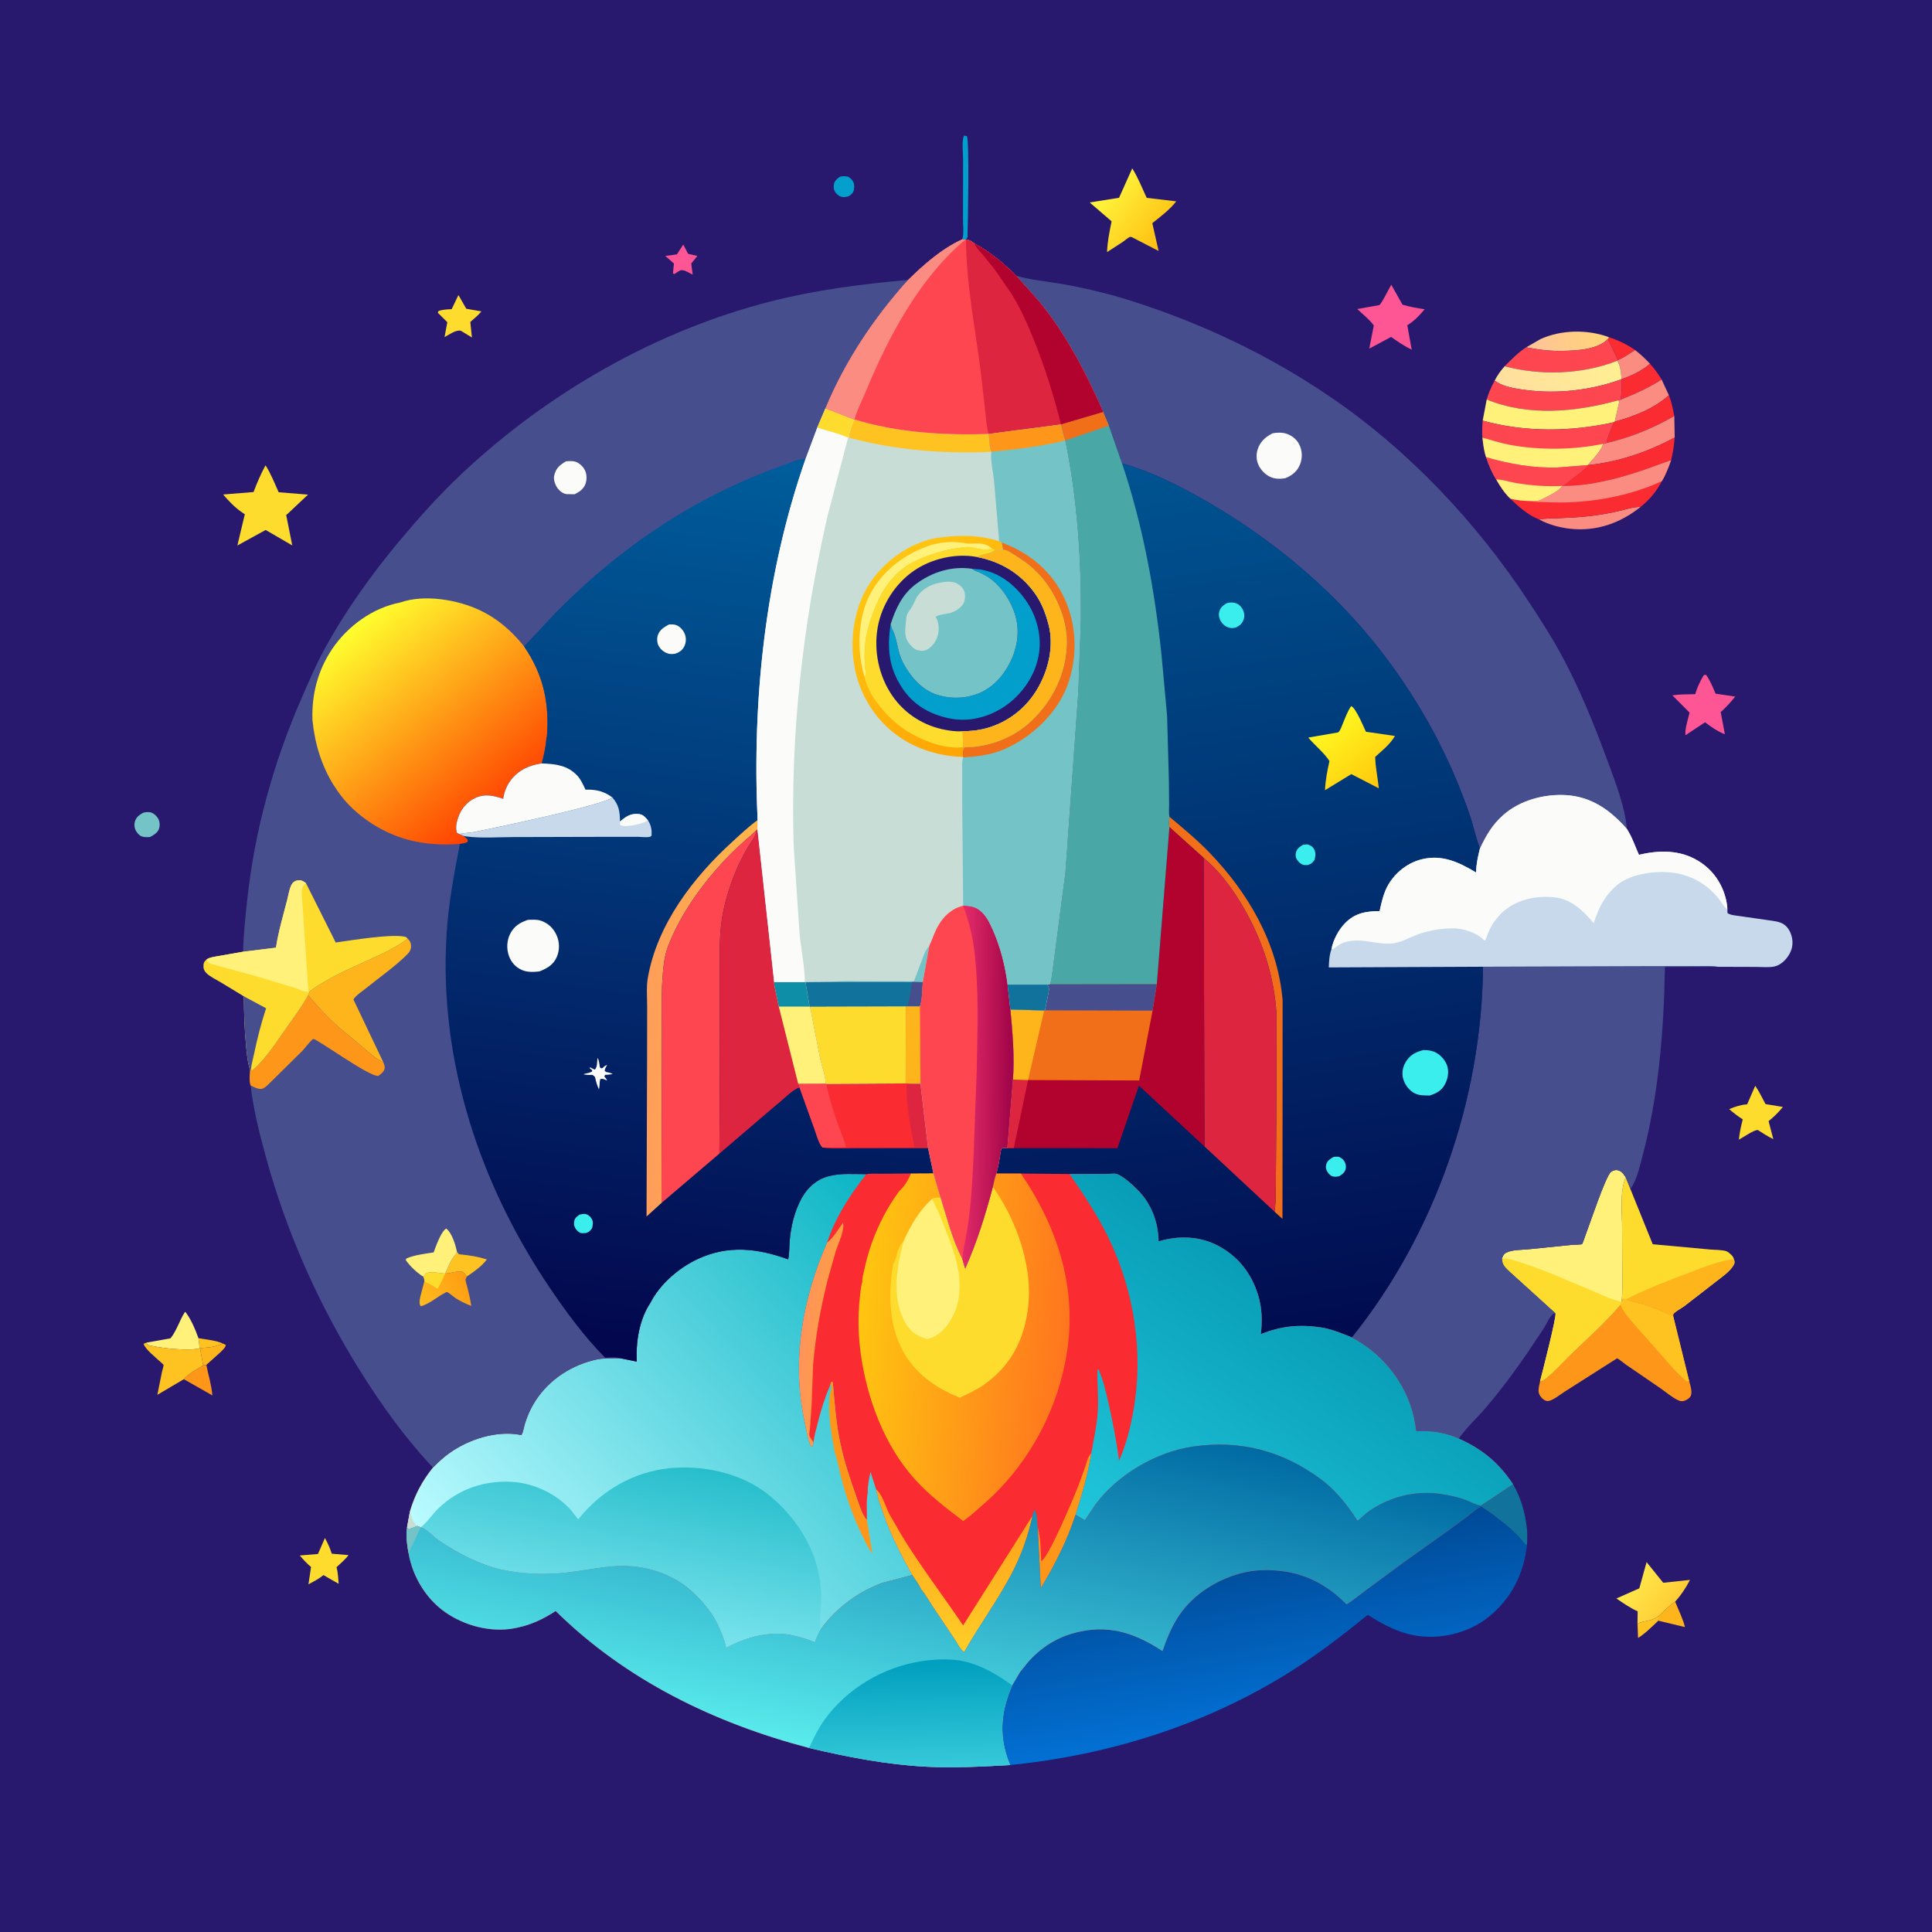 <svg version="1.1" xmlns="http://www.w3.org/2000/svg" style="display: block;" viewBox="0 0 2048 2048" width="1024" height="1024">
<defs>
	<linearGradient id="Gradient1" gradientUnits="userSpaceOnUse" x1="1700.1" y1="353.799" x2="1623.89" y2="370.133">
		<stop class="stop0" offset="0" stop-opacity="1" stop-color="rgb(255,213,120)"/>
		<stop class="stop1" offset="1" stop-opacity="1" stop-color="rgb(255,195,153)"/>
	</linearGradient>
	<linearGradient id="Gradient2" gradientUnits="userSpaceOnUse" x1="1769.71" y1="1702.66" x2="1731.33" y2="1674.48">
		<stop class="stop0" offset="0" stop-opacity="1" stop-color="rgb(255,206,54)"/>
		<stop class="stop1" offset="1" stop-opacity="1" stop-color="rgb(255,232,75)"/>
	</linearGradient>
	<linearGradient id="Gradient3" gradientUnits="userSpaceOnUse" x1="1692.68" y1="361.988" x2="1613.72" y2="432.095">
		<stop class="stop0" offset="0" stop-opacity="1" stop-color="rgb(255,240,145)"/>
		<stop class="stop1" offset="1" stop-opacity="1" stop-color="rgb(255,222,158)"/>
	</linearGradient>
	<linearGradient id="Gradient4" gradientUnits="userSpaceOnUse" x1="1229.77" y1="255.061" x2="1167.77" y2="205.32">
		<stop class="stop0" offset="0" stop-opacity="1" stop-color="rgb(255,192,18)"/>
		<stop class="stop1" offset="1" stop-opacity="1" stop-color="rgb(255,245,61)"/>
	</linearGradient>
	<linearGradient id="Gradient5" gradientUnits="userSpaceOnUse" x1="1322.57" y1="1642.36" x2="1354.17" y2="1821.22">
		<stop class="stop0" offset="0" stop-opacity="1" stop-color="rgb(0,74,151)"/>
		<stop class="stop1" offset="1" stop-opacity="1" stop-color="rgb(2,112,211)"/>
	</linearGradient>
	<linearGradient id="Gradient6" gradientUnits="userSpaceOnUse" x1="1367.29" y1="1425.01" x2="1222.57" y2="489.272">
		<stop class="stop0" offset="0" stop-opacity="1" stop-color="rgb(1,11,79)"/>
		<stop class="stop1" offset="1" stop-opacity="1" stop-color="rgb(0,84,145)"/>
	</linearGradient>
	<linearGradient id="Gradient7" gradientUnits="userSpaceOnUse" x1="1459.25" y1="830.004" x2="1409.89" y2="767.801">
		<stop class="stop0" offset="0" stop-opacity="1" stop-color="rgb(255,202,13)"/>
		<stop class="stop1" offset="1" stop-opacity="1" stop-color="rgb(255,246,32)"/>
	</linearGradient>
	<linearGradient id="Gradient8" gradientUnits="userSpaceOnUse" x1="878.898" y1="1408.13" x2="851.168" y2="1405.15">
		<stop class="stop0" offset="0" stop-opacity="1" stop-color="rgb(254,158,67)"/>
		<stop class="stop1" offset="1" stop-opacity="1" stop-color="rgb(255,147,91)"/>
	</linearGradient>
	<linearGradient id="Gradient9" gradientUnits="userSpaceOnUse" x1="1011.94" y1="1605.58" x2="991.32" y2="1742.53">
		<stop class="stop0" offset="0" stop-opacity="1" stop-color="rgb(255,163,27)"/>
		<stop class="stop1" offset="1" stop-opacity="1" stop-color="rgb(255,205,39)"/>
	</linearGradient>
	<linearGradient id="Gradient10" gradientUnits="userSpaceOnUse" x1="907.122" y1="1412.1" x2="1130.38" y2="1436.08">
		<stop class="stop0" offset="0" stop-opacity="1" stop-color="rgb(255,198,16)"/>
		<stop class="stop1" offset="1" stop-opacity="1" stop-color="rgb(255,117,30)"/>
	</linearGradient>
	<linearGradient id="Gradient11" gradientUnits="userSpaceOnUse" x1="1389.63" y1="1376.36" x2="1215.9" y2="1651.19">
		<stop class="stop0" offset="0" stop-opacity="1" stop-color="rgb(8,157,183)"/>
		<stop class="stop1" offset="1" stop-opacity="1" stop-color="rgb(32,197,218)"/>
	</linearGradient>
	<linearGradient id="Gradient12" gradientUnits="userSpaceOnUse" x1="1006.16" y1="1342.15" x2="562.846" y2="1749.03">
		<stop class="stop0" offset="0" stop-opacity="1" stop-color="rgb(12,181,197)"/>
		<stop class="stop1" offset="1" stop-opacity="1" stop-color="rgb(186,251,255)"/>
	</linearGradient>
	<linearGradient id="Gradient13" gradientUnits="userSpaceOnUse" x1="684.831" y1="1545.24" x2="649.459" y2="1718.14">
		<stop class="stop0" offset="0" stop-opacity="1" stop-color="rgb(39,190,204)"/>
		<stop class="stop1" offset="1" stop-opacity="1" stop-color="rgb(120,227,236)"/>
	</linearGradient>
	<linearGradient id="Gradient14" gradientUnits="userSpaceOnUse" x1="1031.92" y1="1472.51" x2="948.663" y2="1870.99">
		<stop class="stop0" offset="0" stop-opacity="1" stop-color="rgb(0,106,163)"/>
		<stop class="stop1" offset="1" stop-opacity="1" stop-color="rgb(89,235,236)"/>
	</linearGradient>
	<linearGradient id="Gradient15" gradientUnits="userSpaceOnUse" x1="963.961" y1="1761.36" x2="965.958" y2="1872.15">
		<stop class="stop0" offset="0" stop-opacity="1" stop-color="rgb(0,159,191)"/>
		<stop class="stop1" offset="1" stop-opacity="1" stop-color="rgb(53,201,217)"/>
	</linearGradient>
	<linearGradient id="Gradient16" gradientUnits="userSpaceOnUse" x1="494.194" y1="1356.37" x2="449.27" y2="1385.96">
		<stop class="stop0" offset="0" stop-opacity="1" stop-color="rgb(255,157,18)"/>
		<stop class="stop1" offset="1" stop-opacity="1" stop-color="rgb(255,187,30)"/>
	</linearGradient>
	<linearGradient id="Gradient17" gradientUnits="userSpaceOnUse" x1="536.355" y1="857.307" x2="373.54" y2="663.224">
		<stop class="stop0" offset="0" stop-opacity="1" stop-color="rgb(255,64,0)"/>
		<stop class="stop1" offset="1" stop-opacity="1" stop-color="rgb(255,255,46)"/>
	</linearGradient>
	<linearGradient id="Gradient18" gradientUnits="userSpaceOnUse" x1="684.549" y1="1442.82" x2="815.824" y2="483.324">
		<stop class="stop0" offset="0" stop-opacity="1" stop-color="rgb(3,6,76)"/>
		<stop class="stop1" offset="1" stop-opacity="1" stop-color="rgb(0,93,155)"/>
	</linearGradient>
	<linearGradient id="Gradient19" gradientUnits="userSpaceOnUse" x1="804.061" y1="1077.59" x2="683.924" y2="1079.4">
		<stop class="stop0" offset="0" stop-opacity="1" stop-color="rgb(255,182,74)"/>
		<stop class="stop1" offset="1" stop-opacity="1" stop-color="rgb(255,157,89)"/>
	</linearGradient>
	<linearGradient id="Gradient20" gradientUnits="userSpaceOnUse" x1="1071.1" y1="753.106" x2="937.401" y2="601.711">
		<stop class="stop0" offset="0" stop-opacity="1" stop-color="rgb(255,164,5)"/>
		<stop class="stop1" offset="1" stop-opacity="1" stop-color="rgb(255,197,17)"/>
	</linearGradient>
	<linearGradient id="Gradient21" gradientUnits="userSpaceOnUse" x1="1071.01" y1="1150.28" x2="1022.83" y2="1149.98">
		<stop class="stop0" offset="0" stop-opacity="1" stop-color="rgb(162,5,73)"/>
		<stop class="stop1" offset="1" stop-opacity="1" stop-color="rgb(225,42,103)"/>
	</linearGradient>
</defs>
<path transform="translate(0,0)" fill="rgb(40,24,110)" d="M -0 -0 L 2048 0 L 2048 2048 L -0 2048 L -0 -0 z"/>
<path transform="translate(0,0)" fill="rgb(255,195,33)" d="M 210.357 1418.49 C 218.646 1420.05 228.289 1420.7 235.974 1424.07 L 231.476 1425.89 C 225.407 1428.42 218.526 1428.49 212.04 1429.06 C 210.926 1425.76 210.786 1421.95 210.357 1418.49 z"/>
<path transform="translate(0,0)" fill="rgb(255,195,33)" d="M 1758.06 1713.18 L 1757.89 1718 C 1751.21 1724.24 1744.21 1731.47 1736.42 1736.3 L 1735.81 1721.27 C 1738.97 1719.46 1742.95 1718.83 1746.5 1718.09 C 1751.2 1717.09 1754.06 1715.92 1758.06 1713.18 z"/>
<path transform="translate(0,0)" fill="rgb(254,181,27)" d="M 235.974 1424.07 L 239.368 1425.7 C 239.295 1428.47 234.546 1432.51 232.476 1434.5 L 218.722 1446.84 L 215.374 1447.35 L 212.04 1429.06 C 218.526 1428.49 225.407 1428.42 231.476 1425.89 L 235.974 1424.07 z"/>
<path transform="translate(0,0)" fill="rgb(250,43,49)" d="M 1705.58 357.46 C 1715.36 360.649 1724.87 365.133 1733.27 371.116 C 1727.58 374.611 1721.19 379.359 1715.04 381.722 L 1704.41 359.396 L 1705.58 357.46 z"/>
<path transform="translate(0,0)" fill="rgb(2,159,205)" d="M 890.144 187.5 C 892.74 186.525 894.713 186.745 897.4 186.99 C 899.634 187.194 901.92 189.104 903.28 190.857 C 905.516 193.736 905.896 197.336 905.238 200.846 C 904.519 204.683 902.532 206.119 899.5 208.071 C 897.746 208.622 895.852 209.002 894 208.933 C 890.82 208.813 888.393 207.213 886.337 204.885 C 883.99 202.228 883.463 199.328 883.911 195.843 C 884.417 191.901 887.098 189.676 890.144 187.5 z"/>
<path transform="translate(0,0)" fill="rgb(254,181,27)" d="M 1758.06 1713.18 C 1763.99 1708.3 1769.19 1701.84 1775.76 1697.86 C 1779.23 1706.6 1783.86 1715.69 1786.13 1724.78 L 1757.89 1718 L 1758.06 1713.18 z"/>
<path transform="translate(0,0)" fill="rgb(254,151,25)" d="M 215.374 1447.35 L 218.722 1446.84 C 220.863 1457.75 224.19 1468.05 225.149 1479.21 L 194.877 1462.01 C 199.687 1455.99 208.874 1451.5 215.374 1447.35 z"/>
<path transform="translate(0,0)" fill="rgb(254,85,148)" d="M 724.284 259.213 L 729.389 269.024 L 739.236 271.342 L 732.731 279.359 L 734.304 291.067 L 731.076 289.465 C 728.592 288.229 725.781 286.392 722.926 286.424 L 721.518 286.5 C 719.103 287.517 717.033 289.057 714.854 290.5 L 713.362 289.862 L 714.377 279.35 L 705.224 271.287 L 717.528 269.679 L 724.284 259.213 z"/>
<path transform="translate(0,0)" fill="rgb(2,159,205)" d="M 1020.07 253.751 L 1020.4 252.54 C 1021.82 246.874 1020.79 238.477 1020.8 232.552 L 1020.89 168.354 C 1020.9 162.825 1019.28 148.09 1022 143.773 L 1024.91 144.243 C 1027.68 148.994 1025.99 238.303 1025.58 251.5 L 1024.03 253.912 L 1023.31 254.054 L 1020.07 253.751 z"/>
<path transform="translate(0,0)" fill="rgb(115,195,199)" d="M 151.862 861.5 C 154.038 860.958 156.887 860.616 159.097 861.019 C 162.537 861.644 165.848 864.701 167.593 867.611 C 169.314 870.48 169.673 874.918 168.71 878.123 C 167.31 882.784 162.932 885.176 158.939 887.299 C 156.614 887.508 154.162 887.494 151.854 887.093 C 148.736 886.551 146.245 884.104 144.589 881.51 C 142.57 878.345 141.974 874.601 142.981 870.987 C 144.319 866.188 147.681 863.76 151.862 861.5 z"/>
<path transform="translate(0,0)" fill="rgb(250,140,129)" d="M 1733.27 371.116 C 1739.09 375.522 1744.04 380.236 1749.06 385.531 C 1740.58 393.217 1729.71 398.121 1718.99 401.975 C 1718.38 396.355 1717.87 386.84 1714.32 382.401 L 1715.04 381.722 C 1721.19 379.359 1727.58 374.611 1733.27 371.116 z"/>
<path transform="translate(0,0)" fill="rgb(250,43,49)" d="M 1718.99 401.975 C 1729.71 398.121 1740.58 393.217 1749.06 385.531 C 1753.8 390.902 1757.68 396.2 1761.4 402.321 C 1747.28 411.31 1733.45 417.611 1717.91 423.67 C 1719.26 416.683 1718.88 409.095 1718.99 401.975 z"/>
<path transform="translate(0,0)" fill="rgb(254,220,46)" d="M 485.959 312.756 L 494.269 327.282 L 510.352 330.089 C 506.829 334.265 502.676 337.716 498.554 341.274 L 500.249 357.722 L 488.5 350.593 C 483.187 349.399 476.148 354.743 471.221 357.326 L 474.182 341.54 L 464.067 331.5 L 464.805 329.723 C 469.397 328.053 473.968 327.997 478.794 327.722 L 485.959 312.756 z"/>
<path transform="translate(0,0)" fill="rgb(255,241,122)" d="M 155.123 1423.24 L 180.702 1418.68 C 187.064 1411.11 190.442 1399.27 196.049 1390.72 L 196.776 1390.99 C 203.053 1399.5 206.751 1408.61 210.357 1418.49 C 210.786 1421.95 210.926 1425.76 212.04 1429.06 C 201.866 1432.55 170.35 1429.23 158.75 1426.19 C 156.246 1425.53 156.454 1425.48 155.123 1423.24 z"/>
<path transform="translate(0,0)" fill="rgb(250,140,129)" d="M 1631.79 550.771 C 1637.58 549.297 1644.57 549.699 1650.55 549.42 C 1662.73 548.851 1675.08 548.348 1687.18 546.835 C 1696.71 545.644 1706.16 544.006 1715.52 541.844 C 1723.17 540.074 1731.22 537.281 1739.09 537.336 C 1717.64 554.604 1692.08 563.568 1664.3 560.49 C 1653.5 559.294 1641.37 556.029 1631.79 550.771 z"/>
<path transform="translate(0,0)" fill="rgb(254,220,46)" d="M 344.429 1630.38 L 345.075 1631.55 C 347.947 1636.62 349.83 1641.48 351.716 1646.98 L 369.453 1648.49 C 366.059 1653.1 360.916 1657.28 356.773 1661.26 C 358.289 1667 358.505 1673 358.991 1678.91 L 342.891 1669.67 C 338.044 1673.66 332.415 1676.48 326.943 1679.5 L 329.744 1661.07 C 325.241 1657.32 321.579 1653.37 317.812 1648.89 L 337.051 1647.27 L 344.429 1630.38 z"/>
<path transform="translate(0,0)" fill="rgb(250,140,129)" d="M 1761.4 402.321 L 1769.1 418.942 C 1753.52 433.131 1731.89 441.547 1711.72 446.927 L 1716.5 425.842 L 1715.25 424.369 L 1717.91 423.67 C 1733.45 417.611 1747.28 411.31 1761.4 402.321 z"/>
<path transform="translate(0,0)" fill="url(#Gradient1)" d="M 1617.87 368.172 L 1633 359.451 C 1654.96 349.432 1683.17 349.08 1705.58 357.46 L 1704.41 359.396 C 1693.55 370.687 1671.24 371.655 1656.48 371.96 C 1643.17 372.236 1630.93 370.713 1617.87 368.172 z"/>
<path transform="translate(0,0)" fill="rgb(254,220,46)" d="M 1860.63 1150.98 C 1864.79 1157 1868.03 1163.93 1871.51 1170.38 L 1889.94 1173.4 C 1885.23 1179.19 1880.59 1183.76 1874.77 1188.46 L 1879.79 1207.49 C 1874.06 1204.84 1868.82 1201.3 1863.5 1197.92 C 1859.98 1197.14 1847.43 1205.93 1843.28 1208.1 C 1844.02 1200.66 1845.5 1193.78 1847.41 1186.58 C 1842.21 1183.29 1837.66 1179.78 1833.04 1175.72 C 1838.62 1173.31 1844.94 1171.26 1851.01 1170.73 L 1852.04 1170.66 L 1860.63 1150.98 z"/>
<path transform="translate(0,0)" fill="rgb(250,43,49)" d="M 1711.72 446.927 C 1731.89 441.547 1753.52 433.131 1769.1 418.942 C 1771.96 426.156 1773.34 433.36 1774.83 440.938 C 1753.06 453.736 1727.87 463.854 1703.26 469.565 C 1702.26 466.899 1709.41 451.674 1710.85 447.546 L 1711.72 446.927 z"/>
<path transform="translate(0,0)" fill="rgb(17,115,155)" d="M 1603.86 1573.3 C 1612.22 1587.73 1616.41 1602.59 1618.43 1619.03 C 1619.21 1625.28 1618.94 1631.42 1618.69 1637.7 L 1616.81 1637.35 C 1611.26 1630.07 1603.68 1622.42 1596.55 1616.67 C 1587.76 1609.58 1579.46 1603.03 1569.82 1597.07 L 1569.78 1595.99 L 1603.86 1573.3 z"/>
<path transform="translate(0,0)" fill="rgb(255,195,33)" d="M 194.877 1462.01 L 166.81 1478.57 L 171.71 1454.21 C 171.988 1452.96 173.614 1447.76 173.382 1446.8 C 173.312 1446.5 170.28 1443.86 169.854 1443.46 C 165.218 1439.07 153.894 1430.33 152.247 1424.5 L 155.123 1423.24 C 156.454 1425.48 156.246 1425.53 158.75 1426.19 C 170.35 1429.23 201.866 1432.55 212.04 1429.06 L 215.374 1447.35 C 208.874 1451.5 199.687 1455.99 194.877 1462.01 z"/>
<path transform="translate(0,0)" fill="rgb(250,140,129)" d="M 1774.83 440.938 L 1775.26 463.765 C 1747.25 478.928 1714.88 490.023 1683.07 493.026 C 1687.56 487.885 1698.17 476.927 1699.26 470.492 L 1703.26 469.565 C 1727.87 463.854 1753.06 453.736 1774.83 440.938 z"/>
<path transform="translate(0,0)" fill="rgb(254,85,148)" d="M 1806.19 715.5 L 1808.4 715.296 C 1812.83 721.132 1815.7 728.62 1818.56 735.319 L 1839.4 738.396 C 1834.6 744.426 1829.76 749.711 1824.01 754.846 L 1828.45 778.383 C 1820.47 775.116 1814.19 770.862 1807.44 765.634 L 1786.79 779.312 C 1785.52 773.877 1789.7 761.37 1791.01 755.377 L 1772.79 737.105 C 1780.78 735.894 1788.97 736.013 1797.04 735.854 C 1798.99 728.763 1802.39 721.77 1806.19 715.5 z"/>
<path transform="translate(0,0)" fill="rgb(250,43,49)" d="M 1775.26 463.765 C 1774.62 471.824 1773.47 479.898 1771.47 487.738 L 1741.52 498.487 C 1715.23 507.324 1684.82 515.361 1656.85 515.034 L 1674.38 501.47 C 1677.58 498.886 1680.98 496.639 1683.07 493.026 C 1714.88 490.023 1747.25 478.928 1775.26 463.765 z"/>
<path transform="translate(0,0)" fill="url(#Gradient2)" d="M 1735.81 1721.27 L 1735.97 1708.07 C 1728.16 1704.61 1720.53 1699.24 1713.44 1694.45 L 1737.75 1683.69 L 1745.45 1655.92 L 1763.08 1677.79 L 1791.46 1674.76 C 1787.14 1683.2 1782.06 1690.77 1775.76 1697.86 C 1769.19 1701.84 1763.99 1708.3 1758.06 1713.18 C 1754.06 1715.92 1751.2 1717.09 1746.5 1718.09 C 1742.95 1718.83 1738.97 1719.46 1735.81 1721.27 z"/>
<path transform="translate(0,0)" fill="rgb(254,85,148)" d="M 1474.81 301.834 L 1486.68 322.927 C 1494.29 325.285 1502.36 326.682 1510.23 327.807 C 1504.99 334.024 1499.87 339.499 1493.04 343.997 L 1491.79 344.808 L 1496.48 370.668 C 1488.69 366.978 1481.66 362.082 1474.62 357.165 L 1451.47 369.58 L 1456.29 345.032 C 1451.8 338.726 1444.37 332.998 1438.75 327.592 L 1462.04 323.438 C 1464.22 322.609 1472.75 305.156 1474.81 301.834 z"/>
<path transform="translate(0,0)" fill="rgb(254,70,81)" d="M 1617.87 368.172 C 1630.93 370.713 1643.17 372.236 1656.48 371.96 C 1671.24 371.655 1693.55 370.687 1704.41 359.396 L 1715.04 381.722 L 1714.32 382.401 C 1677.87 396.887 1632.82 398.379 1595.02 388.201 C 1602.24 380.964 1609.21 373.702 1617.87 368.172 z"/>
<path transform="translate(0,0)" fill="url(#Gradient3)" d="M 1714.32 382.401 C 1717.87 386.84 1718.38 396.355 1718.99 401.975 C 1687.29 413.574 1651.51 417.817 1617.96 413.5 C 1608.73 412.313 1598.68 410.942 1590.18 406.92 L 1584.36 403.615 C 1587.2 397.816 1590.77 393.014 1595.02 388.201 C 1632.82 398.379 1677.87 396.887 1714.32 382.401 z"/>
<path transform="translate(0,0)" fill="rgb(254,70,81)" d="M 1584.36 403.615 L 1590.18 406.92 C 1598.68 410.942 1608.73 412.313 1617.96 413.5 C 1651.51 417.817 1687.29 413.574 1718.99 401.975 C 1718.88 409.095 1719.26 416.683 1717.91 423.67 L 1715.25 424.369 C 1670.43 436.787 1619.93 441.58 1575.96 423.433 C 1577.94 416.597 1580.92 409.832 1584.36 403.615 z"/>
<path transform="translate(0,0)" fill="rgb(255,241,122)" d="M 1575.96 423.433 C 1619.93 441.58 1670.43 436.787 1715.25 424.369 L 1716.5 425.842 L 1711.72 446.927 L 1710.85 447.546 C 1665.59 457.836 1616.5 458.345 1571.71 445.866 L 1575.96 423.433 z"/>
<path transform="translate(0,0)" fill="rgb(254,220,46)" d="M 281.432 493.254 C 287.143 502.085 291.088 512.232 295.413 521.802 L 326.495 524.319 L 304.583 544.98 L 303.368 545.902 L 309.803 578.174 L 281.6 561.784 L 251.621 578.251 L 259.518 545.11 L 258.518 544.464 L 256.877 543.351 C 249.046 538.094 242.646 531.293 236.511 524.188 L 268.766 521.573 C 272.558 511.701 276.368 502.586 281.432 493.254 z"/>
<path transform="translate(0,0)" fill="url(#Gradient4)" d="M 1200.22 178.48 C 1206.34 188.189 1210.75 199.317 1215.53 209.738 L 1246.91 213.44 C 1239.82 222.391 1230.41 229.495 1221.5 236.563 L 1228.16 266.024 L 1200.79 251.91 L 1200.07 251.414 C 1200.03 251.4 1198.1 251.042 1198 251.078 C 1195.83 251.821 1192.34 254.981 1190.34 256.352 L 1173.52 267.245 C 1173.92 256.066 1176.09 245.552 1178.37 234.63 L 1155.14 214.627 L 1186.24 209.646 L 1200.22 178.48 z"/>
<path transform="translate(0,0)" fill="rgb(250,43,49)" d="M 1771.47 487.738 C 1768.7 495.317 1765.92 503.114 1761.65 510.008 C 1756.05 520.754 1748.59 529.809 1739.09 537.336 C 1731.22 537.281 1723.17 540.074 1715.52 541.844 C 1706.16 544.006 1696.71 545.644 1687.18 546.835 C 1675.08 548.348 1662.73 548.851 1650.55 549.42 C 1644.57 549.699 1637.58 549.297 1631.79 550.771 C 1620.19 546.273 1609.74 537.357 1601.12 528.617 C 1607.68 530.317 1614.84 531.017 1621.6 531.15 C 1625.7 531.141 1630.23 531.536 1633.94 529.569 C 1639.05 526.865 1653.61 520.337 1655.72 515.111 L 1656.85 515.034 C 1684.82 515.361 1715.23 507.324 1741.52 498.487 L 1771.47 487.738 z"/>
<path transform="translate(0,0)" fill="rgb(250,140,129)" d="M 1771.47 487.738 C 1768.7 495.317 1765.92 503.114 1761.65 510.008 C 1724.05 527.51 1678.77 534.534 1637.45 532.254 C 1632.5 531.981 1626.37 532.374 1621.6 531.15 C 1625.7 531.141 1630.23 531.536 1633.94 529.569 C 1639.05 526.865 1653.61 520.337 1655.72 515.111 L 1656.85 515.034 C 1684.82 515.361 1715.23 507.324 1741.52 498.487 L 1771.47 487.738 z"/>
<path transform="translate(0,0)" fill="rgb(254,220,46)" d="M 1723.32 1247.93 L 1728.33 1260.48 L 1751.96 1318.95 L 1813.2 1324.56 C 1817.49 1324.98 1826.82 1324.83 1830.57 1326.56 C 1832.17 1327.29 1834.84 1329.69 1836.06 1330.99 C 1837.03 1332.02 1837.63 1333.5 1838.07 1334.81 C 1838.82 1337.72 1839.13 1338.42 1837.57 1341.23 C 1833.83 1347.99 1825.04 1353.74 1819 1358.56 L 1785.48 1384.54 C 1782.66 1386.61 1775.57 1390.37 1773.86 1392.94 C 1773.45 1393.56 1773.73 1394.42 1773.66 1395.16 L 1772.6 1394.65 C 1764.01 1391.33 1755.75 1387.24 1747.02 1384.22 C 1739.69 1381.69 1730.57 1380.67 1723.89 1377.15 L 1720.5 1376.97 C 1720.01 1377.89 1719.55 1379.07 1718.87 1379.86 C 1720.31 1369.38 1719.74 1357.87 1719.72 1347.28 L 1719.47 1297 C 1719.25 1281.22 1717.28 1262.84 1723.32 1247.93 z"/>
<path transform="translate(0,0)" fill="rgb(254,181,27)" d="M 1838.07 1334.81 C 1838.82 1337.72 1839.13 1338.42 1837.57 1341.23 C 1833.83 1347.99 1825.04 1353.74 1819 1358.56 L 1785.48 1384.54 C 1782.66 1386.61 1775.57 1390.37 1773.86 1392.94 C 1773.45 1393.56 1773.73 1394.42 1773.66 1395.16 L 1772.6 1394.65 C 1764.01 1391.33 1755.75 1387.24 1747.02 1384.22 C 1739.69 1381.69 1730.57 1380.67 1723.89 1377.15 C 1745.22 1366.39 1768 1357.6 1790.34 1349.15 C 1805.19 1343.54 1822.23 1336.42 1838.07 1334.81 z"/>
<path transform="translate(0,0)" fill="rgb(254,70,81)" d="M 1571.71 445.866 C 1616.5 458.345 1665.59 457.836 1710.85 447.546 C 1709.41 451.674 1702.26 466.899 1703.26 469.565 L 1699.26 470.492 C 1698.17 476.927 1687.56 487.885 1683.07 493.026 C 1680.98 496.639 1677.58 498.886 1674.38 501.47 L 1656.85 515.034 L 1655.72 515.111 C 1653.61 520.337 1639.05 526.865 1633.94 529.569 C 1630.23 531.536 1625.7 531.141 1621.6 531.15 C 1614.84 531.017 1607.68 530.317 1601.12 528.617 C 1594.91 522.769 1590.35 515.597 1586.07 508.28 C 1581.26 500.79 1578.22 493.09 1575.33 484.709 C 1573.04 477.938 1572.25 470.987 1571.46 463.921 L 1571.43 463.906 C 1570.91 457.776 1571.24 451.98 1571.71 445.866 z"/>
<path transform="translate(0,0)" fill="rgb(255,241,122)" d="M 1571.46 463.921 C 1581.62 466.762 1591.35 469.922 1601.78 471.795 C 1632.55 477.32 1668.72 476.948 1699.26 470.492 C 1698.17 476.927 1687.56 487.885 1683.07 493.026 L 1650.95 495.604 C 1625.51 496.4 1599.67 491.831 1575.33 484.709 C 1573.04 477.938 1572.25 470.987 1571.46 463.921 z"/>
<path transform="translate(0,0)" fill="rgb(254,70,81)" d="M 1575.33 484.709 C 1599.67 491.831 1625.51 496.4 1650.95 495.604 L 1683.07 493.026 C 1680.98 496.639 1677.58 498.886 1674.38 501.47 L 1656.85 515.034 L 1655.72 515.111 C 1653.61 520.337 1639.05 526.865 1633.94 529.569 C 1630.23 531.536 1625.7 531.141 1621.6 531.15 C 1614.84 531.017 1607.68 530.317 1601.12 528.617 C 1594.91 522.769 1590.35 515.597 1586.07 508.28 C 1581.26 500.79 1578.22 493.09 1575.33 484.709 z"/>
<path transform="translate(0,0)" fill="rgb(255,241,122)" d="M 1586.07 508.28 C 1593.04 508.271 1600.41 510.976 1607.34 512.097 C 1623.14 514.652 1639.71 516.003 1655.72 515.111 C 1653.61 520.337 1639.05 526.865 1633.94 529.569 C 1630.23 531.536 1625.7 531.141 1621.6 531.15 C 1614.84 531.017 1607.68 530.317 1601.12 528.617 C 1594.91 522.769 1590.35 515.597 1586.07 508.28 z"/>
<path transform="translate(0,0)" fill="rgb(254,151,25)" d="M 1718.87 1379.86 C 1719.55 1379.07 1720.01 1377.89 1720.5 1376.97 L 1723.89 1377.15 C 1730.57 1380.67 1739.69 1381.69 1747.02 1384.22 C 1755.75 1387.24 1764.01 1391.33 1772.6 1394.65 L 1773.66 1395.16 L 1790.6 1464.02 C 1791.75 1468.49 1794.53 1476.16 1791.9 1480.33 C 1790.42 1482.69 1787.08 1484.67 1784.36 1485.19 C 1782.42 1485.57 1780.41 1485.06 1778.66 1484.22 C 1772.15 1481.1 1766.02 1475.68 1760.04 1471.55 L 1723.4 1446.45 C 1721.73 1445.29 1715.46 1440.08 1714.1 1439.92 C 1713.82 1439.88 1713.61 1440.22 1713.37 1440.38 L 1658.43 1475.34 C 1654.26 1477.99 1646.34 1484.43 1641.5 1485.11 C 1639.14 1485.44 1637.21 1484.34 1635.47 1482.93 C 1633.01 1480.93 1631.05 1477.7 1630.94 1474.5 C 1630.82 1471.19 1631.85 1467.36 1632.56 1464.13 C 1635.41 1463.5 1637.15 1462.45 1639.42 1460.61 C 1648.24 1453.48 1656.25 1444.21 1664.45 1436.29 C 1682.23 1419.12 1701.75 1402 1717.61 1383.1 L 1718.87 1379.86 z"/>
<path transform="translate(0,0)" fill="rgb(255,195,33)" d="M 1718.87 1379.86 C 1719.55 1379.07 1720.01 1377.89 1720.5 1376.97 L 1723.89 1377.15 C 1730.57 1380.67 1739.69 1381.69 1747.02 1384.22 C 1755.75 1387.24 1764.01 1391.33 1772.6 1394.65 L 1773.66 1395.16 L 1790.6 1464.02 L 1787.99 1464.25 C 1776.48 1455.19 1767.36 1443.19 1757.61 1432.37 L 1733.44 1405.16 C 1727.46 1398.2 1721.53 1391.47 1717.61 1383.1 L 1718.87 1379.86 z"/>
<path transform="translate(0,0)" fill="rgb(255,241,122)" d="M 1592.19 1334.1 C 1592.83 1331.6 1594.11 1329.23 1596.5 1327.97 C 1602.74 1324.66 1613.34 1324.97 1620.39 1324.27 L 1666.74 1319.55 C 1668.56 1319.39 1675.83 1319.51 1677.12 1318.75 C 1677.57 1318.49 1679.62 1312.27 1680.08 1311.06 C 1684.72 1299.02 1702.04 1246.5 1707.76 1242.23 C 1709.52 1240.91 1712.42 1239.95 1714.54 1240.41 C 1719.1 1241.38 1720.86 1244.32 1723.32 1247.93 C 1717.28 1262.84 1719.25 1281.22 1719.47 1297 L 1719.72 1347.28 C 1719.74 1357.87 1720.31 1369.38 1718.87 1379.86 L 1717.61 1383.1 C 1701.75 1402 1682.23 1419.12 1664.45 1436.29 C 1656.25 1444.21 1648.24 1453.48 1639.42 1460.61 C 1637.15 1462.45 1635.41 1463.5 1632.56 1464.13 C 1635.05 1454.48 1650.11 1395.96 1648.89 1392.08 L 1600.59 1348.32 C 1595.79 1343.68 1592.31 1340.99 1592.19 1334.1 z"/>
<path transform="translate(0,0)" fill="rgb(254,220,46)" d="M 1592.19 1334.1 C 1599.77 1333.6 1607.37 1336.81 1614.52 1339.11 C 1638.89 1346.97 1662.33 1357.72 1685.98 1367.5 C 1696.27 1371.76 1707.91 1377.87 1718.87 1379.86 L 1717.61 1383.1 C 1701.75 1402 1682.23 1419.12 1664.45 1436.29 C 1656.25 1444.21 1648.24 1453.48 1639.42 1460.61 C 1637.15 1462.45 1635.41 1463.5 1632.56 1464.13 C 1635.05 1454.48 1650.11 1395.96 1648.89 1392.08 L 1600.59 1348.32 C 1595.79 1343.68 1592.31 1340.99 1592.19 1334.1 z"/>
<path transform="translate(0,0)" fill="url(#Gradient5)" d="M 1569.82 1597.07 C 1579.46 1603.03 1587.76 1609.58 1596.55 1616.67 C 1603.68 1622.42 1611.26 1630.07 1616.81 1637.35 L 1618.69 1637.7 C 1615.32 1668.51 1602.1 1694.6 1577.84 1714.17 C 1558.52 1729.75 1531.18 1737.2 1506.5 1734.59 C 1485.3 1732.34 1467.64 1723.09 1449.9 1711.84 C 1423.76 1733.02 1396.87 1753.78 1368.38 1771.71 C 1278.37 1828.37 1176.25 1860.36 1070.87 1871.02 L 1070.57 1870.58 C 1058.44 1841.34 1060.63 1815.13 1073 1786.59 L 1081.63 1771.95 C 1085.3 1767.93 1088.25 1763.4 1092.02 1759.45 C 1107.33 1743.37 1124.23 1733.8 1146.1 1729.31 C 1178.64 1722.64 1205.47 1732.58 1232.28 1750.26 C 1236.95 1736.82 1242.02 1724.2 1249.99 1712.34 C 1265.67 1688.98 1292.8 1672.65 1319.99 1666.66 C 1327.75 1664.95 1335.74 1664.3 1343.68 1664.39 C 1377.11 1664.75 1404.04 1676.85 1427.35 1700.75 C 1434.35 1696.51 1440.92 1690.84 1447.57 1685.99 L 1487.96 1656.16 L 1536.74 1621.33 L 1556.37 1606.9 C 1560.25 1603.92 1564.36 1599.97 1568.66 1597.67 L 1569.82 1597.07 z"/>
<path transform="translate(0,0)" fill="rgb(70,78,142)" d="M 1572.09 1024.77 L 1744.62 1024.23 L 1795.84 1024.13 C 1804.16 1024.18 1813.2 1023.56 1821.41 1024.85 L 1820.09 1024.93 L 1764.91 1025.07 C 1763.79 1092.35 1758.2 1161.8 1740.73 1226.97 C 1737.79 1237.93 1734.99 1251.16 1728.33 1260.48 L 1723.32 1247.93 C 1720.86 1244.32 1719.1 1241.38 1714.54 1240.41 C 1712.42 1239.95 1709.52 1240.91 1707.76 1242.23 C 1702.04 1246.5 1684.72 1299.02 1680.08 1311.06 C 1679.62 1312.27 1677.57 1318.49 1677.12 1318.75 C 1675.83 1319.51 1668.56 1319.39 1666.74 1319.55 L 1620.39 1324.27 C 1613.34 1324.97 1602.74 1324.66 1596.5 1327.97 C 1594.11 1329.23 1592.83 1331.6 1592.19 1334.1 C 1592.31 1340.99 1595.79 1343.68 1600.59 1348.32 L 1648.89 1392.08 C 1647.97 1392.43 1646.91 1392.52 1646.13 1393.12 C 1642.67 1395.82 1639.22 1403.72 1636.75 1407.63 L 1618.5 1434.98 C 1604.95 1454.68 1590.35 1474.31 1574.82 1492.49 C 1565.57 1503.32 1554.48 1513.27 1546.37 1524.96 C 1540.55 1522.3 1534.24 1520.26 1527.96 1519.02 L 1526.02 1518.65 C 1517.65 1516.93 1509.7 1516.99 1501.19 1517.06 C 1500.28 1509.27 1498.69 1500.78 1496.35 1493.29 C 1486.22 1460.94 1462.91 1433.47 1432.96 1417.72 C 1521.01 1308.08 1570.75 1165.03 1572.09 1024.77 z"/>
<path transform="translate(0,0)" fill="rgb(70,78,142)" d="M 1077.24 292.286 C 1092.95 296.916 1109.9 298.243 1126.04 301.096 C 1151.23 305.55 1175.97 311.476 1200.34 319.284 C 1274.99 343.199 1345.39 376.519 1410.22 420.743 C 1493.78 477.739 1565.52 553.98 1620.84 638.31 C 1632.41 655.942 1643.87 673.626 1654.01 692.138 C 1674.29 729.191 1690.07 768.467 1704.61 808.036 C 1712.71 830.085 1722.57 855.097 1724.51 878.619 C 1706.95 858.734 1687 844.373 1659.62 842.82 C 1636.69 841.518 1610.92 848.44 1593.45 863.998 C 1581.64 874.52 1575.43 885.487 1568.75 899.555 C 1564.45 888.068 1562 875.684 1558.01 864 C 1546.36 829.892 1531.4 796.658 1513.75 765.24 C 1491.89 726.307 1464.78 688.504 1434.68 655.499 C 1388.51 604.874 1332.09 561.033 1272.37 527.622 C 1245.79 512.753 1218.83 499.397 1189.37 491.162 L 1175.47 451.145 L 1169.39 436.617 C 1152.26 397.817 1132.75 359.528 1106.58 325.964 C 1097.42 314.223 1086.88 303.622 1077.24 292.286 z"/>
<path transform="translate(0,0)" fill="rgb(251,251,250)" d="M 1349.08 459.267 C 1353.78 458.464 1358.6 458.235 1363.23 459.601 C 1368.97 461.293 1374.33 465.471 1377.08 470.821 C 1380.55 477.568 1380.86 485.213 1378.12 492.219 C 1375.22 499.601 1369.71 503.989 1362.56 506.883 C 1358.71 507.577 1354.86 507.768 1351 507.004 C 1344.62 505.743 1338.87 501.067 1335.5 495.627 C 1332.01 489.997 1331.11 483.253 1333 476.906 C 1335.58 468.275 1341.34 463.211 1349.08 459.267 z"/>
<path transform="translate(0,0)" fill="url(#Gradient6)" d="M 1169.39 436.617 L 1175.47 451.145 L 1189.37 491.162 C 1218.83 499.397 1245.79 512.753 1272.37 527.622 C 1332.09 561.033 1388.51 604.874 1434.68 655.499 C 1464.78 688.504 1491.89 726.307 1513.75 765.24 C 1531.4 796.658 1546.36 829.892 1558.01 864 C 1562 875.684 1564.45 888.068 1568.75 899.555 C 1575.43 885.487 1581.64 874.52 1593.45 863.998 C 1610.92 848.44 1636.69 841.518 1659.62 842.82 C 1687 844.373 1706.95 858.734 1724.51 878.619 C 1730.38 887.927 1732.97 896.386 1737.34 906.15 C 1758.63 901.041 1780.81 900.782 1800.11 912.5 C 1815.7 921.966 1825.91 936.756 1829.87 954.5 C 1830.56 957.603 1831 960.915 1831.08 964.094 L 1831.2 967.891 C 1834.71 970.244 1839.73 970.429 1843.84 971.033 L 1874.35 975.429 C 1879.61 976.245 1885.92 976.689 1890.5 979.561 C 1895.37 982.621 1898.28 988.126 1899.5 993.618 C 1901.06 1000.64 1899.7 1007.12 1895.8 1013.06 C 1892.35 1018.33 1887 1023.35 1880.63 1024.59 C 1874.85 1025.72 1867.59 1024.98 1861.66 1024.98 L 1821.41 1024.85 C 1813.2 1023.56 1804.16 1024.18 1795.84 1024.13 L 1744.62 1024.23 L 1572.09 1024.77 C 1570.75 1165.03 1521.01 1308.08 1432.96 1417.72 C 1422.35 1413.34 1411.35 1408.75 1399.95 1407.08 C 1377.19 1403.74 1358.03 1405.63 1336.59 1414.22 C 1338.05 1399.63 1337.96 1387.03 1333.66 1372.91 C 1326.63 1349.82 1312.48 1331.69 1290.99 1320.42 C 1271.43 1310.17 1248.96 1309.58 1228.18 1315.93 C 1227.8 1295.28 1220.4 1275.67 1205.66 1261.05 C 1200.37 1255.8 1190.96 1247.01 1183.91 1244.5 C 1181.67 1243.7 1176.12 1244.47 1173.49 1244.46 L 1133.68 1244.53 L 1082.26 1244.03 L 1056.12 1244.04 C 1057.89 1238.1 1058.99 1231.96 1059.97 1225.85 C 1060.43 1222.94 1060.41 1218.91 1062.5 1216.69 L 1067.77 1217.02 L 1073.73 1144.37 C 1075.59 1120.05 1073.3 1094.4 1071.04 1070.14 L 1106.87 1071.13 L 1107.7 1070.99 L 1111.55 1051.7 C 1112.18 1048.27 1112.11 1046.6 1110.13 1043.74 L 1112.99 1043.3 C 1115.39 1033.35 1116.11 1022.69 1117.65 1012.55 L 1129.08 925.224 L 1142.77 733.603 L 1145.5 657.174 C 1146.01 593.569 1141.77 529.367 1129 467.013 C 1126.9 461.864 1125.8 455.451 1124.29 450.04 L 1124.69 449.79 L 1169.39 436.617 z"/>
<path transform="translate(0,0)" fill="rgb(57,238,237)" d="M 1413.45 1226.5 C 1415.24 1226.08 1417.16 1226.22 1419 1226.2 C 1421.55 1227.31 1423.21 1228.25 1424.79 1230.61 C 1426.55 1233.24 1427.2 1236.34 1426.37 1239.42 C 1425.37 1243.16 1422.66 1245.02 1419.5 1246.88 C 1417.67 1247.33 1415.9 1247.52 1414.01 1247.28 C 1411 1246.91 1408.96 1244.97 1407.35 1242.56 C 1405.58 1239.89 1405.03 1237.43 1405.88 1234.31 C 1406.92 1230.44 1410.16 1228.35 1413.45 1226.5 z"/>
<path transform="translate(0,0)" fill="rgb(57,238,237)" d="M 1381.3 895.5 L 1386 895.081 C 1388.92 896.126 1391.12 897.036 1392.76 899.811 C 1395.11 903.783 1394.46 907.169 1393.5 911.472 C 1391.33 914.603 1390.09 915.637 1386.5 916.954 C 1384.99 916.995 1382.94 917.181 1381.5 916.76 C 1378.83 915.983 1376.22 913.434 1374.75 911.096 C 1373.24 908.69 1373.09 905.973 1373.86 903.277 C 1374.96 899.449 1378.03 897.373 1381.3 895.5 z"/>
<path transform="translate(0,0)" fill="rgb(57,238,237)" d="M 1300.25 639.5 C 1302.83 638.596 1305.82 638.421 1308.5 638.995 C 1312.05 639.755 1314.91 641.981 1316.78 645.038 C 1318.85 648.418 1319.62 652.528 1318.41 656.363 C 1317.01 660.798 1314.48 662.897 1310.5 665.004 C 1308.3 665.587 1306.53 666.024 1304.25 665.638 C 1300.11 664.939 1296.8 662.603 1294.5 659.109 C 1292.63 656.269 1291.54 652.669 1292.26 649.292 C 1293.33 644.317 1296.08 642.018 1300.25 639.5 z"/>
<path transform="translate(0,0)" fill="rgb(57,238,237)" d="M 1508.67 1113.16 C 1512.27 1113 1516.63 1113.5 1520 1114.82 C 1526.19 1117.26 1531.66 1123.07 1533.89 1129.31 C 1536.14 1135.62 1535.01 1142.7 1532.12 1148.63 C 1528.56 1155.95 1522.94 1158.96 1515.49 1161.29 C 1510.11 1161.21 1504.59 1161.45 1499.64 1158.97 C 1493.67 1155.97 1488.96 1149.6 1487.33 1143.17 C 1485.77 1137.04 1487.05 1130.76 1490.32 1125.44 C 1494.76 1118.22 1500.67 1115.18 1508.67 1113.16 z"/>
<path transform="translate(0,0)" fill="rgb(242,111,25)" d="M 1239.62 865.762 C 1253.82 877.683 1268.32 889.625 1281.24 902.941 C 1322.89 945.857 1354.41 999.584 1359.62 1060.15 L 1359.48 1292.09 L 1351.18 1284.56 C 1352.67 1272.92 1352.22 1260.49 1352.48 1248.73 L 1353.06 1164.65 L 1353.04 1102.14 C 1353.02 1090.78 1353.64 1078.93 1352.6 1067.62 C 1348.98 1028.19 1335.8 991.073 1315.36 957.27 C 1304.82 939.852 1291.72 922.493 1275.96 909.428 L 1239.64 876.744 C 1238.84 873.318 1239.45 869.266 1239.62 865.762 z"/>
<path transform="translate(0,0)" fill="url(#Gradient7)" d="M 1432.29 748.5 C 1437.24 750.319 1445.5 770.618 1447.93 775.684 L 1478.69 780.13 C 1473.69 788.937 1465.21 795.592 1457.78 802.3 C 1457.91 813.248 1460.55 824.715 1461.61 835.673 L 1432.44 820.604 L 1404.59 837.636 C 1404.92 827.313 1407.04 816.825 1409.27 806.763 C 1403.81 798.096 1393.56 789.983 1386.83 781.867 L 1418.49 776.377 C 1420.94 774.393 1422.03 770.379 1423.26 767.465 C 1425.97 761.063 1428.28 754.221 1432.29 748.5 z"/>
<path transform="translate(0,0)" fill="rgb(222,37,64)" d="M 1275.96 909.428 C 1291.72 922.493 1304.82 939.852 1315.36 957.27 C 1335.8 991.073 1348.98 1028.19 1352.6 1067.62 C 1353.64 1078.93 1353.02 1090.78 1353.04 1102.14 L 1353.06 1164.65 L 1352.48 1248.73 C 1352.22 1260.49 1352.67 1272.92 1351.18 1284.56 L 1276.78 1215.27 L 1275.96 909.428 z"/>
<path transform="translate(0,0)" fill="rgb(178,3,46)" d="M 1239.64 876.744 L 1275.96 909.428 L 1276.78 1215.27 L 1207.31 1150.79 L 1184.58 1217.05 L 1074.66 1216.98 L 1067.77 1217.02 L 1073.73 1144.37 C 1075.59 1120.05 1073.3 1094.4 1071.04 1070.14 L 1106.87 1071.13 L 1107.7 1070.99 L 1111.55 1051.7 C 1112.18 1048.27 1112.11 1046.6 1110.13 1043.74 L 1112.99 1043.3 L 1226.3 1043.14 L 1239.64 876.744 z"/>
<path transform="translate(0,0)" fill="rgb(222,37,64)" d="M 1073.73 1144.37 L 1089.79 1144.87 L 1074.66 1216.98 L 1067.77 1217.02 L 1073.73 1144.37 z"/>
<path transform="translate(0,0)" fill="rgb(242,111,25)" d="M 1112.99 1043.3 L 1226.3 1043.14 L 1221.76 1071.33 L 1207.55 1145.33 L 1089.79 1144.87 L 1073.73 1144.37 C 1075.59 1120.05 1073.3 1094.4 1071.04 1070.14 L 1106.87 1071.13 L 1107.7 1070.99 L 1111.55 1051.7 C 1112.18 1048.27 1112.11 1046.6 1110.13 1043.74 L 1112.99 1043.3 z"/>
<path transform="translate(0,0)" fill="rgb(254,181,27)" d="M 1071.04 1070.14 L 1106.87 1071.13 L 1089.79 1144.87 L 1073.73 1144.37 C 1075.59 1120.05 1073.3 1094.4 1071.04 1070.14 z"/>
<path transform="translate(0,0)" fill="rgb(70,78,142)" d="M 1112.99 1043.3 L 1226.3 1043.14 L 1221.76 1071.33 L 1107.7 1070.99 L 1111.55 1051.7 C 1112.18 1048.27 1112.11 1046.6 1110.13 1043.74 L 1112.99 1043.3 z"/>
<path transform="translate(0,0)" fill="rgb(73,167,166)" d="M 1169.39 436.617 L 1175.47 451.145 L 1189.37 491.162 C 1211.44 556.57 1223.89 624.875 1231.18 693.423 L 1237.17 758.894 L 1239.08 827.548 L 1239.3 853.022 C 1239.33 856.949 1238.8 861.997 1239.62 865.762 C 1239.45 869.266 1238.84 873.318 1239.64 876.744 L 1226.3 1043.14 L 1112.99 1043.3 C 1115.39 1033.35 1116.11 1022.69 1117.65 1012.55 L 1129.08 925.224 L 1142.77 733.603 L 1145.5 657.174 C 1146.01 593.569 1141.77 529.367 1129 467.013 C 1126.9 461.864 1125.8 455.451 1124.29 450.04 L 1124.69 449.79 L 1169.39 436.617 z"/>
<path transform="translate(0,0)" fill="rgb(242,111,25)" d="M 1169.39 436.617 L 1175.47 451.145 L 1129 467.013 C 1126.9 461.864 1125.8 455.451 1124.29 450.04 L 1124.69 449.79 L 1169.39 436.617 z"/>
<path transform="translate(0,0)" fill="rgb(200,217,236)" d="M 1568.75 899.555 C 1575.43 885.487 1581.64 874.52 1593.45 863.998 C 1610.92 848.44 1636.69 841.518 1659.62 842.82 C 1687 844.373 1706.95 858.734 1724.51 878.619 C 1730.38 887.927 1732.97 896.386 1737.34 906.15 C 1758.63 901.041 1780.81 900.782 1800.11 912.5 C 1815.7 921.966 1825.91 936.756 1829.87 954.5 C 1830.56 957.603 1831 960.915 1831.08 964.094 L 1831.2 967.891 C 1834.71 970.244 1839.73 970.429 1843.84 971.033 L 1874.35 975.429 C 1879.61 976.245 1885.92 976.689 1890.5 979.561 C 1895.37 982.621 1898.28 988.126 1899.5 993.618 C 1901.06 1000.64 1899.7 1007.12 1895.8 1013.06 C 1892.35 1018.33 1887 1023.35 1880.63 1024.59 C 1874.85 1025.72 1867.59 1024.98 1861.66 1024.98 L 1821.41 1024.85 C 1813.2 1023.56 1804.16 1024.18 1795.84 1024.13 L 1744.62 1024.23 L 1572.09 1024.77 L 1408.56 1025.49 C 1408.8 1018.72 1409.16 1012.45 1411.44 1005.99 C 1413.27 996.301 1418.94 985.657 1425.76 978.66 C 1436.26 967.889 1448.02 965.875 1462.47 965.781 C 1464.39 956.626 1466.77 946.289 1471.47 938.159 C 1479.15 924.855 1492.11 914.631 1507.04 910.905 C 1528.62 905.519 1546.52 913.949 1564.62 924.827 C 1564.97 915.903 1566.57 908.169 1568.75 899.555 z"/>
<path transform="translate(0,0)" fill="rgb(251,251,250)" d="M 1568.75 899.555 C 1575.43 885.487 1581.64 874.52 1593.45 863.998 C 1610.92 848.44 1636.69 841.518 1659.62 842.82 C 1687 844.373 1706.95 858.734 1724.51 878.619 C 1730.38 887.927 1732.97 896.386 1737.34 906.15 C 1758.63 901.041 1780.81 900.782 1800.11 912.5 C 1815.7 921.966 1825.91 936.756 1829.87 954.5 C 1830.56 957.603 1831 960.915 1831.08 964.094 L 1830.4 963.494 C 1828.53 961.798 1827.15 960.222 1825.76 958.112 C 1814.66 941.244 1798.23 929.947 1778.5 925.934 C 1760.45 922.263 1733.63 925.02 1717.97 935.398 C 1711.57 939.638 1705.16 946.541 1701.02 953 L 1700.22 954.231 C 1695.5 961.601 1692.06 970.266 1689.4 978.591 C 1678.69 965.812 1665.52 952.96 1648 951.208 C 1628.75 949.283 1609.21 953.082 1594.12 965.747 C 1591.12 968.268 1588.68 971.109 1586.21 974.132 L 1585.17 975.382 C 1580.12 981.575 1577.26 989.429 1574.5 996.839 L 1573.22 996.86 L 1572.51 996.116 C 1564.68 988.18 1550.39 983.966 1539.43 984.073 C 1526.09 984.203 1512.24 986.711 1499.84 991.712 C 1492.29 994.755 1485.25 998.782 1477.06 999.924 C 1461.15 1002.14 1445.88 994.446 1429.5 997.854 L 1428.01 998.153 C 1422.16 999.407 1418.03 1002.37 1413.4 1005.98 L 1411.44 1005.99 C 1413.27 996.301 1418.94 985.657 1425.76 978.66 C 1436.26 967.889 1448.02 965.875 1462.47 965.781 C 1464.39 956.626 1466.77 946.289 1471.47 938.159 C 1479.15 924.855 1492.11 914.631 1507.04 910.905 C 1528.62 905.519 1546.52 913.949 1564.62 924.827 C 1564.97 915.903 1566.57 908.169 1568.75 899.555 z"/>
<path transform="translate(0,0)" fill="rgb(250,43,49)" d="M 965.755 1243.77 L 989.48 1243.66 L 997.157 1269.49 C 1003.66 1290.31 1009.77 1314.98 1020.08 1334.23 L 1023.15 1344.67 C 1035.67 1316.43 1044.56 1287.81 1052.47 1258 C 1053.51 1253.38 1054.3 1248.43 1056.12 1244.04 L 1082.26 1244.03 L 1133.68 1244.53 L 1173.49 1244.46 C 1176.12 1244.47 1181.67 1243.7 1183.91 1244.5 C 1190.96 1247.01 1200.37 1255.8 1205.66 1261.05 C 1220.4 1275.67 1227.8 1295.28 1228.18 1315.93 C 1248.96 1309.58 1271.43 1310.17 1290.99 1320.42 C 1312.48 1331.69 1326.63 1349.82 1333.66 1372.91 C 1337.96 1387.03 1338.05 1399.63 1336.59 1414.22 C 1358.03 1405.63 1377.19 1403.74 1399.95 1407.08 C 1411.35 1408.75 1422.35 1413.34 1432.96 1417.72 C 1462.91 1433.47 1486.22 1460.94 1496.35 1493.29 C 1498.69 1500.78 1500.28 1509.27 1501.19 1517.06 C 1509.7 1516.99 1517.65 1516.93 1526.02 1518.65 L 1527.96 1519.02 C 1534.24 1520.26 1540.55 1522.3 1546.37 1524.96 C 1571.13 1535.96 1588.83 1550.61 1603.86 1573.3 L 1569.78 1595.99 L 1569.82 1597.07 L 1568.66 1597.67 C 1564.36 1599.97 1560.25 1603.92 1556.37 1606.9 L 1536.74 1621.33 L 1487.96 1656.16 L 1447.57 1685.99 C 1440.92 1690.84 1434.35 1696.51 1427.35 1700.75 C 1404.04 1676.85 1377.11 1664.75 1343.68 1664.39 C 1335.74 1664.3 1327.75 1664.95 1319.99 1666.66 C 1292.8 1672.65 1265.67 1688.98 1249.99 1712.34 C 1242.02 1724.2 1236.95 1736.82 1232.28 1750.26 C 1205.47 1732.58 1178.64 1722.64 1146.1 1729.31 C 1124.23 1733.8 1107.33 1743.37 1092.02 1759.45 C 1088.25 1763.4 1085.3 1767.93 1081.63 1771.95 L 1073 1786.59 C 1060.63 1815.13 1058.44 1841.34 1070.57 1870.58 L 1070.87 1871.02 C 1041.44 1872.63 1011.83 1874.31 982.354 1872.79 C 939.795 1870.59 898.555 1862.59 857.173 1852.8 C 757.093 1826.45 663.292 1780.94 589.037 1707.74 C 576.184 1716.12 563.57 1722.2 548.5 1725.36 L 544.431 1726.19 C 519.698 1730.57 492.434 1723.31 472.009 1709.04 C 451.435 1694.68 437.281 1671.01 433.073 1646.44 C 431.372 1637.46 430.229 1628.38 431.463 1619.26 L 434.619 1601.8 C 439.953 1584.19 447.364 1570.13 458.929 1555.72 C 464.435 1550.06 470.084 1544.82 476.539 1540.24 C 497.106 1525.63 526.069 1516.33 551.268 1520.94 L 552.695 1521.21 C 554.727 1517.97 555.457 1512.34 556.637 1508.58 C 558.751 1501.83 561.478 1495.43 564.985 1489.28 C 578.527 1465.54 601.945 1448.89 628.219 1442.13 L 630 1441.69 C 639.15 1439.33 648.715 1439.89 658.104 1439.9 L 675.019 1443.32 C 673.921 1422.38 677.636 1398.65 689.572 1380.82 C 699.71 1360.94 719.756 1343.82 739.865 1334.5 C 772.025 1319.6 803.212 1323.19 835.47 1334.96 C 836.838 1329.1 836.562 1322.24 837.032 1316.17 C 838.256 1300.38 842.143 1283.79 849.921 1269.9 C 856.062 1258.94 865.314 1250.45 877.594 1247.07 L 879 1246.7 C 891.145 1243.42 905.848 1244.74 918.415 1244.66 C 923.215 1243.58 929.051 1244.11 933.995 1244.06 L 965.755 1243.77 z"/>
<path transform="translate(0,0)" fill="rgb(254,151,25)" d="M 1100.11 1619.45 C 1103.22 1630.47 1103.25 1643.45 1103.73 1654.85 C 1111.1 1652.24 1138.09 1587.69 1142.12 1577.46 L 1150.03 1556 C 1151.82 1550.86 1152.79 1544.54 1156.8 1540.68 C 1153.29 1562.77 1146.83 1584.36 1140.13 1605.67 C 1131.07 1633.38 1118.31 1658.54 1103.29 1683.45 L 1100.11 1619.45 z"/>
<path transform="translate(0,0)" fill="url(#Gradient8)" d="M 893.735 1295.94 C 895.335 1304.93 888.542 1318.16 885.739 1327.08 L 877.319 1356.99 C 869.832 1386.8 864.371 1416.72 861.889 1447.38 L 860.388 1488.83 L 858.717 1513.06 C 858.55 1515.12 857.524 1520.24 858.06 1522.03 C 858.609 1523.87 861.27 1527.12 862.362 1528.84 C 862.015 1530.5 861.561 1531.91 860.992 1533.5 L 859.752 1533.34 C 859.097 1532.18 858.977 1532.06 858.443 1530.61 C 855.829 1523.53 854.594 1514.91 852.964 1507.48 C 838.81 1442.99 850.513 1377.05 876.745 1317.26 C 883.426 1311.9 888.87 1302.99 893.735 1295.94 z"/>
<path transform="translate(0,0)" fill="url(#Gradient9)" d="M 928.665 1578.66 L 930.12 1580.08 C 935.859 1585.85 938.677 1597 942.459 1604.39 L 955.651 1627.34 C 975.755 1660.34 999.374 1691.01 1020.96 1723.01 L 1094.46 1606.83 C 1090.23 1626.83 1083.14 1647.09 1073.85 1665.31 C 1058.62 1695.22 1038.51 1722 1022.13 1751.16 C 1018.41 1749.55 1014.21 1740.95 1011.82 1737.41 L 989.5 1704.12 C 985.324 1697.79 981.454 1690.77 976.599 1684.96 C 974.061 1679.55 970.382 1674.48 967.001 1669.56 C 956.673 1651.41 947.139 1632.5 939.412 1613.08 L 931.353 1589.93 L 928.665 1578.66 z"/>
<path transform="translate(0,0)" fill="url(#Gradient10)" d="M 965.755 1243.77 L 989.48 1243.66 L 997.157 1269.49 C 1003.66 1290.31 1009.77 1314.98 1020.08 1334.23 L 1023.15 1344.67 C 1035.67 1316.43 1044.56 1287.81 1052.47 1258 C 1053.51 1253.38 1054.3 1248.43 1056.12 1244.04 L 1082.26 1244.03 C 1122.88 1303.94 1143.46 1370.1 1129.48 1442.5 C 1117.96 1502.22 1086.32 1557.48 1040.05 1596.73 C 1034.33 1601.58 1028.59 1607.18 1022.38 1611.36 L 1020.95 1612.31 C 1003 1598.79 985.377 1585.18 970.175 1568.5 C 937.443 1532.59 918.999 1482.39 912.396 1434.78 C 909.784 1415.95 909.3 1396.41 911.265 1377.5 C 911.894 1371.46 912.299 1364.7 914.065 1358.91 C 913.779 1354.95 915.517 1349.28 916.346 1345.32 C 922.462 1316.09 935.683 1285.93 953.665 1262.1 L 953.794 1262.05 C 959.186 1257.17 962.952 1250.38 965.755 1243.77 z"/>
<path transform="translate(0,0)" fill="rgb(254,220,46)" d="M 1052.47 1258 C 1078.81 1295.55 1096.9 1347.11 1088.74 1393.27 L 1088.39 1395.16 C 1083 1425.69 1068.43 1450.07 1042.84 1467.96 C 1034.99 1473.45 1025.97 1477.55 1017.32 1481.6 C 1009.54 1478.33 1001.83 1474.8 994.619 1470.39 C 970.668 1455.72 954.825 1435.69 947.909 1408.28 C 942.21 1385.69 942.984 1363.42 946.723 1340.64 C 947.824 1338.44 948.8 1336.44 949.392 1334.03 C 951.167 1326.81 953.483 1320.34 958.33 1314.64 C 965.895 1298.27 974.487 1283.39 987.815 1271.04 C 991.2 1269.11 993.393 1269.52 997.157 1269.49 C 1003.66 1290.31 1009.77 1314.98 1020.08 1334.23 L 1023.15 1344.67 C 1035.67 1316.43 1044.56 1287.81 1052.47 1258 z"/>
<path transform="translate(0,0)" fill="rgb(255,241,122)" d="M 987.815 1271.04 C 993.517 1280.52 997.191 1290.7 1001.27 1300.93 C 1011.4 1326.35 1021.87 1353.81 1015.15 1381.5 C 1012 1394.47 1003.44 1409.55 991.406 1416.24 C 988.784 1417.7 985.758 1418.65 982.928 1419.62 C 971.057 1415.8 964.445 1411.56 958.498 1400.06 C 944.994 1373.95 950.815 1341.5 958.33 1314.64 C 965.895 1298.27 974.487 1283.39 987.815 1271.04 z"/>
<path transform="translate(0,0)" fill="url(#Gradient11)" d="M 1133.68 1244.53 L 1173.49 1244.46 C 1176.12 1244.47 1181.67 1243.7 1183.91 1244.5 C 1190.96 1247.01 1200.37 1255.8 1205.66 1261.05 C 1220.4 1275.67 1227.8 1295.28 1228.18 1315.93 C 1248.96 1309.58 1271.43 1310.17 1290.99 1320.42 C 1312.48 1331.69 1326.63 1349.82 1333.66 1372.91 C 1337.96 1387.03 1338.05 1399.63 1336.59 1414.22 C 1358.03 1405.63 1377.19 1403.74 1399.95 1407.08 C 1411.35 1408.75 1422.35 1413.34 1432.96 1417.72 C 1462.91 1433.47 1486.22 1460.94 1496.35 1493.29 C 1498.69 1500.78 1500.28 1509.27 1501.19 1517.06 C 1509.7 1516.99 1517.65 1516.93 1526.02 1518.65 L 1527.96 1519.02 C 1534.24 1520.26 1540.55 1522.3 1546.37 1524.96 C 1571.13 1535.96 1588.83 1550.61 1603.86 1573.3 L 1569.78 1595.99 L 1568.58 1595.84 C 1563.44 1594.84 1557.95 1591.59 1552.95 1589.75 C 1544.34 1586.58 1535.89 1585.05 1526.89 1583.67 C 1499.8 1579.53 1470.57 1587.3 1448.76 1603.74 L 1439.09 1612.15 C 1428.25 1595.59 1416.08 1579.75 1400 1567.88 C 1359.55 1538.02 1314.73 1526.21 1264.84 1533.39 C 1225.73 1539.01 1185.15 1562.9 1161.47 1594.44 L 1149.96 1611.52 L 1140.13 1605.67 C 1146.83 1584.36 1153.29 1562.77 1156.8 1540.68 C 1159.44 1525.26 1162.96 1510.46 1163.77 1494.74 C 1164.51 1480.38 1163.03 1466.26 1163.34 1452 L 1164.5 1451.71 C 1169.72 1463.14 1172.47 1476.11 1175.25 1488.34 C 1179.79 1508.33 1183.55 1527.84 1186.25 1548.19 C 1193.78 1531.81 1198.25 1513.23 1201.43 1495.55 C 1212.48 1433.93 1202.33 1368.54 1175.11 1312.25 C 1163.59 1288.44 1148.76 1266.19 1133.68 1244.53 z"/>
<path transform="translate(0,0)" fill="url(#Gradient12)" d="M 689.572 1380.82 C 699.71 1360.94 719.756 1343.82 739.865 1334.5 C 772.025 1319.6 803.212 1323.19 835.47 1334.96 C 836.838 1329.1 836.562 1322.24 837.032 1316.17 C 838.256 1300.38 842.143 1283.79 849.921 1269.9 C 856.062 1258.94 865.314 1250.45 877.594 1247.07 L 879 1246.7 C 891.145 1243.42 905.848 1244.74 918.415 1244.66 C 901.333 1266 885.173 1291.07 876.745 1317.26 C 850.513 1377.05 838.81 1442.99 852.964 1507.48 C 854.594 1514.91 855.829 1523.53 858.443 1530.61 C 858.977 1532.06 859.097 1532.18 859.752 1533.34 L 860.992 1533.5 C 861.561 1531.91 862.015 1530.5 862.362 1528.84 C 862.947 1522.46 864.965 1515.94 866.485 1509.73 C 870.084 1495.02 874.261 1481.97 880.132 1468.02 L 881.107 1465.03 L 882.807 1465.05 C 884.694 1486.47 886.142 1507.5 890.5 1528.64 C 894.509 1548.09 901.032 1567.79 907.703 1586.47 C 910.403 1594.04 913.489 1605.46 918.975 1611.33 C 918.952 1601.65 918.178 1591.28 919.901 1581.74 C 919.565 1574.78 921.37 1566.99 922.769 1560.18 L 928.665 1578.66 L 931.353 1589.93 L 939.412 1613.08 C 947.139 1632.5 956.673 1651.41 967.001 1669.56 L 934.691 1678.08 C 908.826 1687.87 886.966 1704.17 870.456 1726.4 C 867.636 1731.1 865.645 1735.72 863.681 1740.82 C 856.347 1737.54 848.917 1735.38 841.097 1733.63 C 816.614 1728.17 791.508 1735.09 769.889 1746.63 C 768.14 1738.66 764.912 1730.68 761.537 1723.28 C 755.716 1710.53 746.224 1699.08 736.248 1689.35 C 714.635 1668.28 683.661 1658.41 653.754 1659.99 C 634.432 1661.02 615.297 1665.56 596.013 1667.32 C 575.606 1669.19 553.468 1668.26 533.406 1664.05 C 509.089 1658.94 484.392 1645.9 464.049 1631.91 C 459.107 1628.52 452.892 1621.13 447.544 1619.42 L 446.051 1618.99 L 442.089 1617.58 C 439.05 1618.8 436.171 1620.12 433 1620.98 L 431.463 1619.26 L 434.619 1601.8 C 439.953 1584.19 447.364 1570.13 458.929 1555.72 C 464.435 1550.06 470.084 1544.82 476.539 1540.24 C 497.106 1525.63 526.069 1516.33 551.268 1520.94 L 552.695 1521.21 C 554.727 1517.97 555.457 1512.34 556.637 1508.58 C 558.751 1501.83 561.478 1495.43 564.985 1489.28 C 578.527 1465.54 601.945 1448.89 628.219 1442.13 L 630 1441.69 C 639.15 1439.33 648.715 1439.89 658.104 1439.9 L 675.019 1443.32 C 673.921 1422.38 677.636 1398.65 689.572 1380.82 z"/>
<path transform="translate(0,0)" fill="rgb(200,221,214)" d="M 431.463 1619.26 L 434.619 1601.8 C 436.32 1608.08 437.037 1613.07 442.089 1617.58 C 439.05 1618.8 436.171 1620.12 433 1620.98 L 431.463 1619.26 z"/>
<path transform="translate(0,0)" fill="rgb(254,151,25)" d="M 880.132 1468.02 L 881.107 1465.03 L 882.807 1465.05 C 884.694 1486.47 886.142 1507.5 890.5 1528.64 C 894.509 1548.09 901.032 1567.79 907.703 1586.47 C 910.403 1594.04 913.489 1605.46 918.975 1611.33 L 924.75 1646.83 C 920.357 1641.37 917.327 1634.35 914.216 1628.06 C 904.917 1609.28 897.767 1589.19 892.356 1568.95 C 889.806 1559.41 888.195 1548.88 884.91 1539.66 L 884.391 1538.24 C 884.012 1533.13 882.62 1527.99 881.875 1522.9 C 879.902 1509.41 878.144 1494.81 879.309 1481.19 C 879.643 1477.29 881.12 1473.47 881.682 1469.53 L 880.132 1468.02 z"/>
<path transform="translate(0,0)" fill="url(#Gradient13)" d="M 446.051 1618.99 L 447.475 1617.81 C 453.715 1612.43 458.78 1604.67 464.886 1598.8 C 486.244 1578.27 513.609 1569.12 542.973 1570.84 C 566.051 1572.2 590.796 1583.9 605.903 1601.58 L 612.949 1610.64 L 613.977 1609.35 C 637.754 1579.86 671.745 1560.26 709.656 1556.37 C 745.202 1552.72 786.699 1561.7 814.907 1584.7 C 844.407 1608.76 866.159 1642.57 869.829 1681 C 870.424 1687.23 870.737 1693.59 870.503 1699.84 C 870.234 1707.03 867.775 1719.89 870.456 1726.4 C 867.636 1731.1 865.645 1735.72 863.681 1740.82 C 856.347 1737.54 848.917 1735.38 841.097 1733.63 C 816.614 1728.17 791.508 1735.09 769.889 1746.63 C 768.14 1738.66 764.912 1730.68 761.537 1723.28 C 755.716 1710.53 746.224 1699.08 736.248 1689.35 C 714.635 1668.28 683.661 1658.41 653.754 1659.99 C 634.432 1661.02 615.297 1665.56 596.013 1667.32 C 575.606 1669.19 553.468 1668.26 533.406 1664.05 C 509.089 1658.94 484.392 1645.9 464.049 1631.91 C 459.107 1628.52 452.892 1621.13 447.544 1619.42 L 446.051 1618.99 z"/>
<path transform="translate(0,0)" fill="url(#Gradient14)" d="M 1140.13 1605.67 L 1149.96 1611.52 L 1161.47 1594.44 C 1185.15 1562.9 1225.73 1539.01 1264.84 1533.39 C 1314.73 1526.21 1359.55 1538.02 1400 1567.88 C 1416.08 1579.75 1428.25 1595.59 1439.09 1612.15 L 1448.76 1603.74 C 1470.57 1587.3 1499.8 1579.53 1526.89 1583.67 C 1535.89 1585.05 1544.34 1586.58 1552.95 1589.75 C 1557.95 1591.59 1563.44 1594.84 1568.58 1595.84 L 1569.78 1595.99 L 1569.82 1597.07 L 1568.66 1597.67 C 1564.36 1599.97 1560.25 1603.92 1556.37 1606.9 L 1536.74 1621.33 L 1487.96 1656.16 L 1447.57 1685.99 C 1440.92 1690.84 1434.35 1696.51 1427.35 1700.75 C 1404.04 1676.85 1377.11 1664.75 1343.68 1664.39 C 1335.74 1664.3 1327.75 1664.95 1319.99 1666.66 C 1292.8 1672.65 1265.67 1688.98 1249.99 1712.34 C 1242.02 1724.2 1236.95 1736.82 1232.28 1750.26 C 1205.47 1732.58 1178.64 1722.64 1146.1 1729.31 C 1124.23 1733.8 1107.33 1743.37 1092.02 1759.45 C 1088.25 1763.4 1085.3 1767.93 1081.63 1771.95 L 1073 1786.59 C 1060.63 1815.13 1058.44 1841.34 1070.57 1870.58 L 1070.87 1871.02 C 1041.44 1872.63 1011.83 1874.31 982.354 1872.79 C 939.795 1870.59 898.555 1862.59 857.173 1852.8 C 757.093 1826.45 663.292 1780.94 589.037 1707.74 C 576.184 1716.12 563.57 1722.2 548.5 1725.36 L 544.431 1726.19 C 519.698 1730.57 492.434 1723.31 472.009 1709.04 C 451.435 1694.68 437.281 1671.01 433.073 1646.44 C 431.372 1637.46 430.229 1628.38 431.463 1619.26 L 433 1620.98 C 436.171 1620.12 439.05 1618.8 442.089 1617.58 L 446.051 1618.99 L 447.544 1619.42 C 452.892 1621.13 459.107 1628.52 464.049 1631.91 C 484.392 1645.9 509.089 1658.94 533.406 1664.05 C 553.468 1668.26 575.606 1669.19 596.013 1667.32 C 615.297 1665.56 634.432 1661.02 653.754 1659.99 C 683.661 1658.41 714.635 1668.28 736.248 1689.35 C 746.224 1699.08 755.716 1710.53 761.537 1723.28 C 764.912 1730.68 768.14 1738.66 769.889 1746.63 C 791.508 1735.09 816.614 1728.17 841.097 1733.63 C 848.917 1735.38 856.347 1737.54 863.681 1740.82 C 865.645 1735.72 867.636 1731.1 870.456 1726.4 C 886.966 1704.17 908.826 1687.87 934.691 1678.08 L 967.001 1669.56 C 970.382 1674.48 974.061 1679.55 976.599 1684.96 C 981.454 1690.77 985.324 1697.79 989.5 1704.12 L 1011.82 1737.41 C 1014.21 1740.95 1018.41 1749.55 1022.13 1751.16 C 1038.51 1722 1058.62 1695.22 1073.85 1665.31 C 1083.14 1647.09 1090.23 1626.83 1094.46 1606.83 C 1095.05 1604.66 1095.55 1602.58 1096.5 1600.54 C 1098.85 1602.42 1099.16 1610.41 1099.51 1613.62 L 1100.11 1619.45 L 1103.29 1683.45 C 1118.31 1658.54 1131.07 1633.38 1140.13 1605.67 z"/>
<path transform="translate(0,0)" fill="rgb(115,195,199)" d="M 442.089 1617.58 L 446.051 1618.99 L 433.073 1646.44 C 431.372 1637.46 430.229 1628.38 431.463 1619.26 L 433 1620.98 C 436.171 1620.12 439.05 1618.8 442.089 1617.58 z"/>
<path transform="translate(0,0)" fill="url(#Gradient15)" d="M 857.173 1852.8 C 858.342 1851.46 858.12 1851.92 858.757 1850.56 C 863.339 1840.81 868.007 1831.26 874.368 1822.51 C 898.234 1789.66 936.506 1767.15 976.453 1761 C 991.026 1758.76 1008.68 1757.93 1023.03 1761.35 C 1041.33 1765.71 1057.94 1775.66 1073 1786.59 C 1060.63 1815.13 1058.44 1841.34 1070.57 1870.58 L 1070.87 1871.02 C 1041.44 1872.63 1011.83 1874.31 982.354 1872.79 C 939.795 1870.59 898.555 1862.59 857.173 1852.8 z"/>
<path transform="translate(0,0)" fill="rgb(70,78,142)" d="M 1024.03 253.912 C 1028.07 254.37 1029.99 255.834 1033.17 258.281 C 1049.66 266.97 1064.03 279.255 1077.24 292.286 C 1086.88 303.622 1097.42 314.223 1106.58 325.964 C 1132.75 359.528 1152.26 397.817 1169.39 436.617 L 1124.69 449.79 L 1124.29 450.04 C 1125.8 455.451 1126.9 461.864 1129 467.013 C 1141.77 529.367 1146.01 593.569 1145.5 657.174 L 1142.77 733.603 L 1129.08 925.224 L 1117.65 1012.55 C 1116.11 1022.69 1115.39 1033.35 1112.99 1043.3 L 1110.13 1043.74 C 1112.11 1046.6 1112.18 1048.27 1111.55 1051.7 L 1107.7 1070.99 L 1106.87 1071.13 L 1071.04 1070.14 C 1073.3 1094.4 1075.59 1120.05 1073.73 1144.37 L 1067.77 1217.02 L 1062.5 1216.69 C 1060.41 1218.91 1060.43 1222.94 1059.97 1225.85 C 1058.99 1231.96 1057.89 1238.1 1056.12 1244.04 C 1054.3 1248.43 1053.51 1253.38 1052.47 1258 C 1044.56 1287.81 1035.67 1316.43 1023.15 1344.67 L 1020.08 1334.23 C 1009.77 1314.98 1003.66 1290.31 997.157 1269.49 L 989.48 1243.66 L 965.755 1243.77 L 933.995 1244.06 C 929.051 1244.11 923.215 1243.58 918.415 1244.66 C 905.848 1244.74 891.145 1243.42 879 1246.7 L 877.594 1247.07 C 865.314 1250.45 856.062 1258.94 849.921 1269.9 C 842.143 1283.79 838.256 1300.38 837.032 1316.17 C 836.562 1322.24 836.838 1329.1 835.47 1334.96 C 803.212 1323.19 772.025 1319.6 739.865 1334.5 C 719.756 1343.82 699.71 1360.94 689.572 1380.82 C 677.636 1398.65 673.921 1422.38 675.019 1443.32 L 658.104 1439.9 C 648.715 1439.89 639.15 1439.33 630 1441.69 L 628.219 1442.13 C 601.945 1448.89 578.527 1465.54 564.985 1489.28 C 561.478 1495.43 558.751 1501.83 556.637 1508.58 C 555.457 1512.34 554.727 1517.97 552.695 1521.21 L 551.268 1520.94 C 526.069 1516.33 497.106 1525.63 476.539 1540.24 C 470.084 1544.82 464.435 1550.06 458.929 1555.72 C 429.491 1524.35 403.939 1488.85 381.223 1452.37 C 337.671 1382.44 304.088 1307.17 282.218 1227.71 C 275.285 1202.53 268.653 1176.55 265.614 1150.57 C 264.051 1145.17 264.721 1139.78 265.124 1134.26 C 262.384 1125.96 261.616 1116.27 260.782 1107.57 C 259.124 1090.28 258.644 1073.5 258.506 1056.13 L 234.078 1041.3 C 229.178 1038.43 223.331 1035.64 219.14 1031.82 C 217.062 1029.93 215.653 1027.37 215.709 1024.5 C 215.785 1020.62 216.261 1019.65 219.033 1017.03 C 222.383 1014.73 227.352 1014.24 231.315 1013.5 L 257.763 1008.86 C 257.992 990.694 260.073 972.555 262 954.5 C 269.953 879.972 290.096 807.664 320.09 739.118 C 327.561 722.044 334.856 704.858 343.784 688.478 C 366.128 647.484 394.062 608.425 424.046 572.655 C 444.538 548.208 465.861 524.393 489.098 502.501 C 580.399 416.479 695.428 350.403 817.397 319.413 C 865.26 307.251 913.653 301.04 962.752 296.745 C 979.815 280.029 998.228 263.822 1020.07 253.751 L 1023.31 254.054 L 1024.03 253.912 z"/>
<path transform="translate(0,0)" fill="rgb(255,195,33)" d="M 484.374 1326.96 L 486.431 1329.54 C 496.723 1330.58 506.221 1331.87 516.109 1335.12 C 510.089 1342.7 502.962 1347.68 495.006 1353.04 L 490.5 1348.01 C 486.764 1347.88 483.506 1347.92 479.848 1348.81 C 477.786 1349.31 475.904 1349.76 473.778 1349.89 L 471.931 1349.98 C 474.835 1343.82 477.498 1335.83 482.127 1330.82 C 483.268 1329.59 483.724 1328.5 484.374 1326.96 z"/>
<path transform="translate(0,0)" fill="rgb(251,251,250)" d="M 600.066 488.969 C 603.207 488.81 606.844 488.434 609.881 489.378 C 613.935 490.637 618.059 494.512 619.934 498.293 C 622.133 502.732 622.265 508.031 620.715 512.676 C 618.835 518.31 614.145 521.456 609.07 523.94 L 600.5 523.799 C 596.304 523.142 592.782 520.139 590.492 516.671 C 588.222 513.233 586.542 508.228 587.464 504.119 C 589.231 496.242 593.517 492.856 600.066 488.969 z"/>
<path transform="translate(0,0)" fill="rgb(255,241,122)" d="M 448.858 1353.37 C 442.563 1349.81 433.884 1341.49 430.004 1335.5 L 431 1333.96 C 439.632 1330.24 450.382 1329.06 459.675 1327.61 C 462.149 1321.1 467.249 1305.88 473 1302.3 C 479.043 1306.79 482.925 1319.71 484.374 1326.96 C 483.724 1328.5 483.268 1329.59 482.127 1330.82 C 477.498 1335.83 474.835 1343.82 471.931 1349.98 L 471.028 1349.96 C 468.843 1349.89 466.869 1349.73 464.723 1349.32 C 461.521 1348.71 454.419 1348.08 451.734 1349.9 L 448.858 1353.37 z"/>
<path transform="translate(0,0)" fill="url(#Gradient16)" d="M 471.931 1349.98 L 473.778 1349.89 C 475.904 1349.76 477.786 1349.31 479.848 1348.81 C 483.506 1347.92 486.764 1347.88 490.5 1348.01 L 495.006 1353.04 C 494.533 1354.03 493.836 1354.93 493.587 1356 C 493.212 1357.6 495.054 1363.17 495.515 1364.96 C 497.185 1371.44 498.639 1377.73 499.553 1384.36 C 493.822 1382.06 488.407 1379.51 483.158 1376.23 C 480.828 1374.78 475.985 1370.2 473.695 1369.57 C 473.341 1369.48 473.013 1369.85 472.68 1370 C 463.69 1374.23 455.774 1382.11 446 1384.72 C 444.083 1382 444.828 1378.41 445.405 1375.19 L 449.891 1357.94 C 449.822 1356.03 449.524 1355.12 448.858 1353.37 L 451.734 1349.9 C 454.419 1348.08 461.521 1348.71 464.723 1349.32 C 466.869 1349.73 468.843 1349.89 471.028 1349.96 L 471.931 1349.98 z"/>
<path transform="translate(0,0)" fill="rgb(254,220,46)" d="M 448.858 1353.37 L 451.734 1349.9 C 454.419 1348.08 461.521 1348.71 464.723 1349.32 C 466.869 1349.73 468.843 1349.89 471.028 1349.96 L 471.931 1349.98 C 469.416 1355.49 467.029 1360.99 463.856 1366.17 C 460.232 1363.98 456.608 1361.56 452.721 1359.88 C 450.652 1358.98 451.56 1359.57 449.891 1357.94 C 449.822 1356.03 449.524 1355.12 448.858 1353.37 z"/>
<path transform="translate(0,0)" fill="rgb(254,181,27)" d="M 432.02 994.985 C 434.441 997.116 435.563 999.191 435.718 1002.5 C 435.89 1006.2 434.238 1009.16 431.695 1011.7 C 418.875 1024.47 402.77 1035.63 388.695 1047.03 C 384.274 1050.61 377.692 1054.75 374.61 1059.42 L 406.324 1126 C 397.26 1121.75 389.199 1113.95 381.555 1107.56 C 371.423 1099.08 360.824 1090.87 351.267 1081.75 C 342.305 1073.19 334.722 1064.28 326.633 1054.94 L 328.267 1050.92 C 347.999 1036.23 371.318 1026.59 393.529 1016.33 C 406.898 1010.15 420.353 1004.1 432.02 994.985 z"/>
<path transform="translate(0,0)" fill="rgb(254,151,25)" d="M 326.633 1054.94 C 334.722 1064.28 342.305 1073.19 351.267 1081.75 C 360.824 1090.87 371.423 1099.08 381.555 1107.56 C 389.199 1113.95 397.26 1121.75 406.324 1126 C 407.289 1128.78 408.562 1131.08 407.267 1134.03 C 405.978 1136.97 403.509 1138.9 400.856 1140.5 C 390.96 1141.36 334.469 1100 332.092 1101.39 C 328.762 1103.32 323.601 1110.68 320.726 1113.72 L 288.476 1145.58 C 285.86 1148.01 281.097 1153.46 277.633 1154.2 C 273.868 1155 268.855 1152.13 265.614 1150.57 C 264.051 1145.17 264.721 1139.78 265.124 1134.26 L 265.871 1134.09 L 267.673 1134.59 C 281.823 1122.51 293.769 1103.57 304.5 1088.32 C 312.159 1077.43 320.385 1066.72 326.633 1054.94 z"/>
<path transform="translate(0,0)" fill="rgb(254,220,46)" d="M 257.763 1008.86 L 292.522 1004.57 C 295.122 987.719 299.991 970.943 304.328 954.466 C 305.584 949.693 307.007 939.985 310.058 936.276 C 311.916 934.018 314.133 933.222 317 933.068 C 319.951 932.909 322.169 934.552 324.365 936.246 L 355.854 999.112 C 369.605 997.163 418.585 989.083 430.624 993.405 L 432.02 994.985 C 420.353 1004.1 406.898 1010.15 393.529 1016.33 C 371.318 1026.59 347.999 1036.23 328.267 1050.92 L 326.633 1054.94 C 320.385 1066.72 312.159 1077.43 304.5 1088.32 C 293.769 1103.57 281.823 1122.51 267.673 1134.59 L 265.871 1134.09 L 265.124 1134.26 C 262.384 1125.96 261.616 1116.27 260.782 1107.57 C 259.124 1090.28 258.644 1073.5 258.506 1056.13 L 234.078 1041.3 C 229.178 1038.43 223.331 1035.64 219.14 1031.82 C 217.062 1029.93 215.653 1027.37 215.709 1024.5 C 215.785 1020.62 216.261 1019.65 219.033 1017.03 C 222.383 1014.73 227.352 1014.24 231.315 1013.5 L 257.763 1008.86 z"/>
<path transform="translate(0,0)" fill="rgb(70,78,142)" d="M 258.506 1056.13 L 282.07 1068.8 C 276.826 1084.87 272.754 1100.58 269.336 1117.14 C 268.187 1122.71 266.483 1128.45 265.871 1134.09 L 265.124 1134.26 C 262.384 1125.96 261.616 1116.27 260.782 1107.57 C 259.124 1090.28 258.644 1073.5 258.506 1056.13 z"/>
<path transform="translate(0,0)" fill="rgb(255,241,122)" d="M 257.763 1008.86 L 292.522 1004.57 C 295.122 987.719 299.991 970.943 304.328 954.466 C 305.584 949.693 307.007 939.985 310.058 936.276 C 311.916 934.018 314.133 933.222 317 933.068 C 319.951 932.909 322.169 934.552 324.365 936.246 C 319.892 940.29 320.085 941.636 319.856 947.55 L 326.984 1051.3 C 322.581 1051.73 315.807 1048.22 311.501 1046.85 L 272.784 1035.22 L 224.058 1021.81 C 220.816 1020.81 220.477 1019.92 219.033 1017.03 C 222.383 1014.73 227.352 1014.24 231.315 1013.5 L 257.763 1008.86 z"/>
<path transform="translate(0,0)" fill="url(#Gradient17)" d="M 424.343 638.649 C 449.791 629.7 485.08 635.653 508.953 647.031 C 527.844 656.035 542.493 668.997 555.511 685.213 C 576.02 715.049 582.587 745.505 579.704 781.17 L 579.386 781.656 C 578.543 791.145 576.728 800.076 574.242 809.262 C 561.035 811.192 549.674 816.237 541.404 827.093 C 537.173 832.646 534.353 839.9 533.433 846.817 C 523.154 843.3 513.851 841.111 503.489 846.045 C 494.629 850.265 488.405 858.027 485.44 867.342 C 483.863 872.297 482.621 877.944 484.5 882.951 L 486.768 884.04 L 491.332 886.096 L 495.977 890 L 495.867 892.5 C 492.979 893.904 490.695 894.248 487.511 894.527 C 469.738 896.012 451.486 894.991 434.147 890.598 C 402.624 882.61 371.11 861.051 354.324 833.043 L 354.066 832.923 C 340.656 811.518 333.656 788.026 331.196 763.003 C 330.369 736.116 336.835 710.838 351.872 688.346 C 368.321 663.743 395.069 644.297 424.343 638.649 z"/>
<path transform="translate(0,0)" fill="url(#Gradient18)" d="M 555.511 685.213 L 589.824 648.589 C 625.945 612.274 664.554 580.275 707.843 552.753 C 746.906 527.918 788.733 507.71 832.392 492.366 C 838.569 490.195 847.538 485.464 853.797 486.861 C 811.386 608.358 797.191 741.076 803.072 869.299 L 802.954 879.255 L 820.614 1040.98 L 853.268 1040.99 L 853.888 1041.11 L 858.284 1067.03 L 858.768 1067.27 L 869.636 1122.83 C 871.425 1130.84 875.349 1140.65 875.258 1148.74 L 875.801 1148.96 L 960.033 1148.48 L 963.821 1148.61 L 975.773 1148.71 L 983.793 1216.87 L 989.48 1243.66 L 965.755 1243.77 L 933.995 1244.06 C 929.051 1244.11 923.215 1243.58 918.415 1244.66 C 905.848 1244.74 891.145 1243.42 879 1246.7 L 877.594 1247.07 C 865.314 1250.45 856.062 1258.94 849.921 1269.9 C 842.143 1283.79 838.256 1300.38 837.032 1316.17 C 836.562 1322.24 836.838 1329.1 835.47 1334.96 C 803.212 1323.19 772.025 1319.6 739.865 1334.5 C 719.756 1343.82 699.71 1360.94 689.572 1380.82 C 677.636 1398.65 673.921 1422.38 675.019 1443.32 L 658.104 1439.9 C 652.81 1438.29 646.908 1439.02 641.424 1439.17 C 619.42 1417.09 599.641 1390.08 582.202 1364.24 C 508.255 1254.64 465.268 1124.06 473.318 990.996 C 475.298 958.27 481.288 926.652 487.511 894.527 C 490.695 894.248 492.979 893.904 495.867 892.5 L 495.977 890 L 491.332 886.096 L 486.768 884.04 L 484.5 882.951 C 482.621 877.944 483.863 872.297 485.44 867.342 C 488.405 858.027 494.629 850.265 503.489 846.045 C 513.851 841.111 523.154 843.3 533.433 846.817 C 534.353 839.9 537.173 832.646 541.404 827.093 C 549.674 816.237 561.035 811.192 574.242 809.262 C 576.728 800.076 578.543 791.145 579.386 781.656 L 579.704 781.17 C 582.587 745.505 576.02 715.049 555.511 685.213 z"/>
<path transform="translate(0,0)" fill="rgb(251,251,250)" d="M 633.366 1121.5 C 635.207 1123.82 635.291 1128.52 635.936 1131.5 C 639.248 1134.5 639.7 1129.18 643.601 1129.14 C 642.114 1131.2 641.453 1132.5 640.974 1135 L 642.5 1136.37 C 645.054 1136.83 647.189 1137.21 649.5 1138.48 C 647.469 1138.92 645.612 1139.21 643.531 1139.3 L 641.5 1139.37 L 640.594 1141.16 C 641.895 1142.62 642.831 1143.49 643.5 1145.36 C 640.854 1144.38 638.873 1142.86 636.205 1144 L 635.71 1147.27 C 635.561 1149.78 635.497 1152.28 634.923 1154.74 C 633.414 1152.05 631.636 1146.06 631.045 1142.95 C 630.611 1140.67 629.622 1140.67 627.788 1139.37 C 624.413 1139.66 621.823 1139.5 618.5 1138.81 C 620.147 1138.15 619.586 1138.27 621.025 1138 C 623.478 1137.54 625.238 1137.1 627.5 1135.92 L 627.773 1134.36 L 625.293 1132.7 L 625.5 1131.29 C 627.155 1132.3 628.672 1133.22 630.5 1133.88 C 633.296 1131.44 632.891 1125.22 633.366 1121.5 z"/>
<path transform="translate(0,0)" fill="rgb(57,238,237)" d="M 614.523 1287.5 C 616.29 1287.09 618.704 1286.67 620.5 1286.92 C 623.307 1287.31 625.832 1289.6 627.246 1291.99 C 629.102 1295.13 628.415 1298.46 627.684 1301.81 C 625.703 1304.75 624.742 1305.62 621.5 1307.03 L 617 1307.25 C 614.12 1306.89 612.353 1305.32 610.649 1303.11 C 608.67 1300.54 608.093 1297.66 608.708 1294.5 C 609.414 1290.86 611.698 1289.47 614.523 1287.5 z"/>
<path transform="translate(0,0)" fill="rgb(251,251,250)" d="M 709.191 661.954 C 711.955 661.849 714.368 661.72 717.023 662.71 C 720.966 664.181 724.468 668.322 725.959 672.146 C 727.589 676.325 727.339 681.18 725.355 685.202 C 723.211 689.547 719.943 691.58 715.5 693.06 C 713.474 693.252 711.335 693.483 709.324 693.075 C 704.658 692.129 700.295 688.685 698.097 684.5 C 696.463 681.388 696.216 676.601 697.334 673.3 C 699.299 667.503 704.115 664.667 709.191 661.954 z"/>
<path transform="translate(0,0)" fill="rgb(251,251,250)" d="M 559.56 975.084 C 563.98 974.918 568.99 974.533 573.241 975.932 C 580.936 978.464 586.67 983.948 589.972 991.298 C 593.277 998.655 593.407 1007.01 590.221 1014.44 C 586.642 1022.79 579.852 1026.51 571.917 1029.73 C 565.691 1030.45 558.915 1030.8 553.073 1028.18 C 546.479 1025.22 541.902 1020.07 539.477 1013.29 C 536.792 1005.78 537.172 997.149 540.751 989.971 C 544.853 981.741 551.115 978 559.56 975.084 z"/>
<path transform="translate(0,0)" fill="rgb(200,217,236)" d="M 649.091 845.291 C 656.108 853.289 657.128 860.597 657.217 870.888 L 657.877 870.328 L 658.999 869.423 C 664.45 864.934 669.111 862.346 676.411 862.83 C 681.571 863.172 683.667 865.951 686.925 869.679 C 690.283 874.973 691.071 879.616 690.662 885.821 C 690.108 886.228 689.662 886.857 689 887.041 C 685.83 887.926 679.088 887.052 675.581 887.056 L 633.004 887.104 L 543.938 887.327 C 527.834 887.385 510.405 888.757 494.5 886.683 L 491.332 886.096 L 486.768 884.04 C 492.12 882.886 497.736 882.934 503.187 881.853 C 523.455 877.833 640.631 853.261 649.091 845.291 z"/>
<path transform="translate(0,0)" fill="rgb(251,251,250)" d="M 657.217 870.888 L 657.877 870.328 L 658.999 869.423 C 664.45 864.934 669.111 862.346 676.411 862.83 C 681.571 863.172 683.667 865.951 686.925 869.679 C 681.322 873.268 666.051 876.789 659.32 875.257 L 657.293 874.5 L 657.217 870.888 z"/>
<path transform="translate(0,0)" fill="url(#Gradient19)" d="M 701.236 1275.15 L 685.364 1289.55 L 685.929 1120.42 L 686.011 1067 C 686.015 1057.24 685.036 1046.34 686.696 1036.73 C 696.478 980.038 734.851 930.008 776.455 892.147 C 785.131 884.251 793.571 876.212 803.072 869.299 L 802.954 879.255 L 801.783 880.256 C 792.439 888.712 782.713 896.89 773.873 905.873 C 747.262 932.911 722.028 967.14 708.331 1002.72 C 704.296 1013.2 703.118 1024.58 702.322 1035.71 C 700.646 1059.13 701.812 1083.35 701.52 1106.89 L 701.236 1275.15 z"/>
<path transform="translate(0,0)" fill="rgb(251,251,250)" d="M 574.242 809.262 C 588.474 809.79 601.412 811.052 611.814 822.066 C 615.792 826.277 618.197 831.868 620.64 837.049 L 622.515 837.033 C 632.789 836.986 640.647 839.051 649.091 845.291 C 640.631 853.261 523.455 877.833 503.187 881.853 C 497.736 882.934 492.12 882.886 486.768 884.04 L 484.5 882.951 C 482.621 877.944 483.863 872.297 485.44 867.342 C 488.405 858.027 494.629 850.265 503.489 846.045 C 513.851 841.111 523.154 843.3 533.433 846.817 C 534.353 839.9 537.173 832.646 541.404 827.093 C 549.674 816.237 561.035 811.192 574.242 809.262 z"/>
<path transform="translate(0,0)" fill="rgb(250,43,49)" d="M 960.033 1148.48 L 963.821 1148.61 L 975.773 1148.71 L 983.793 1216.87 L 910.162 1216.95 C 897.589 1216.92 884.345 1217.76 871.853 1216.39 C 867.785 1212.02 865.38 1202.3 863.297 1196.68 L 847.479 1152.68 L 846.123 1148.86 L 875.258 1148.74 L 875.801 1148.96 L 960.033 1148.48 z"/>
<path transform="translate(0,0)" fill="rgb(222,37,64)" d="M 963.821 1148.61 L 975.773 1148.71 L 983.793 1216.87 L 910.162 1216.95 C 897.589 1216.92 884.345 1217.76 871.853 1216.39 L 896.706 1216.18 L 969.523 1216.23 C 964.54 1194.91 961.042 1171.44 960.853 1149.5 L 963.821 1148.61 z"/>
<path transform="translate(0,0)" fill="rgb(254,70,81)" d="M 875.258 1148.74 L 875.801 1148.96 C 878.91 1163.92 883.626 1178.66 888.731 1193.06 C 891.378 1200.52 895.187 1208.45 896.706 1216.18 L 871.853 1216.39 C 867.785 1212.02 865.38 1202.3 863.297 1196.68 L 847.479 1152.68 L 846.123 1148.86 L 875.258 1148.74 z"/>
<path transform="translate(0,0)" fill="rgb(254,70,81)" d="M 801.783 880.256 L 801.456 882.241 C 800.502 887.208 796.55 892.008 793.888 896.247 C 790.329 901.915 787.275 907.751 784.374 913.775 C 776.756 929.599 771.219 946.035 767.322 963.141 C 762.139 985.887 762.94 1008.21 762.965 1031.34 L 763.008 1097.99 L 762.881 1180.78 L 762.575 1222.89 L 701.236 1275.15 L 701.52 1106.89 C 701.812 1083.35 700.646 1059.13 702.322 1035.71 C 703.118 1024.58 704.296 1013.2 708.331 1002.72 C 722.028 967.14 747.262 932.911 773.873 905.873 C 782.713 896.89 792.439 888.712 801.783 880.256 z"/>
<path transform="translate(0,0)" fill="rgb(222,37,64)" d="M 802.954 879.255 L 820.614 1040.98 L 853.268 1040.99 L 853.888 1041.11 L 858.284 1067.03 L 858.768 1067.27 L 869.636 1122.83 C 871.425 1130.84 875.349 1140.65 875.258 1148.74 L 846.123 1148.86 L 847.479 1152.68 C 838.999 1155.79 830.038 1165.98 822.612 1171.53 L 762.575 1222.89 L 762.881 1180.78 L 763.008 1097.99 L 762.965 1031.34 C 762.94 1008.21 762.139 985.887 767.322 963.141 C 771.219 946.035 776.756 929.599 784.374 913.775 C 787.275 907.751 790.329 901.915 793.888 896.247 C 796.55 892.008 800.502 887.208 801.456 882.241 L 801.783 880.256 L 802.954 879.255 z"/>
<path transform="translate(0,0)" fill="rgb(255,241,122)" d="M 853.268 1040.99 L 853.888 1041.11 L 858.284 1067.03 L 858.768 1067.27 L 869.636 1122.83 C 871.425 1130.84 875.349 1140.65 875.258 1148.74 L 846.123 1148.86 L 825.548 1067.02 L 820.764 1044.11 L 820.614 1040.98 L 853.268 1040.99 z"/>
<path transform="translate(0,0)" fill="rgb(15,142,168)" d="M 853.268 1040.99 L 853.888 1041.11 L 858.284 1067.03 L 825.548 1067.02 L 820.764 1044.11 L 820.614 1040.98 L 853.268 1040.99 z"/>
<path transform="translate(0,0)" fill="rgb(200,221,214)" d="M 1024.03 253.912 C 1028.07 254.37 1029.99 255.834 1033.17 258.281 C 1049.66 266.97 1064.03 279.255 1077.24 292.286 C 1086.88 303.622 1097.42 314.223 1106.58 325.964 C 1132.75 359.528 1152.26 397.817 1169.39 436.617 L 1124.69 449.79 L 1124.29 450.04 C 1125.8 455.451 1126.9 461.864 1129 467.013 C 1141.77 529.367 1146.01 593.569 1145.5 657.174 L 1142.77 733.603 L 1129.08 925.224 L 1117.65 1012.55 C 1116.11 1022.69 1115.39 1033.35 1112.99 1043.3 L 1110.13 1043.74 C 1112.11 1046.6 1112.18 1048.27 1111.55 1051.7 L 1107.7 1070.99 L 1106.87 1071.13 L 1071.04 1070.14 C 1073.3 1094.4 1075.59 1120.05 1073.73 1144.37 L 1067.77 1217.02 L 1062.5 1216.69 C 1060.41 1218.91 1060.43 1222.94 1059.97 1225.85 C 1058.99 1231.96 1057.89 1238.1 1056.12 1244.04 C 1054.3 1248.43 1053.51 1253.38 1052.47 1258 C 1044.56 1287.81 1035.67 1316.43 1023.15 1344.67 L 1020.08 1334.23 C 1009.77 1314.98 1003.66 1290.31 997.157 1269.49 L 989.48 1243.66 L 983.793 1216.87 L 975.773 1148.71 L 963.821 1148.61 L 960.033 1148.48 L 875.801 1148.96 L 875.258 1148.74 C 875.349 1140.65 871.425 1130.84 869.636 1122.83 L 858.768 1067.27 L 858.284 1067.03 L 853.888 1041.11 L 853.268 1040.99 L 820.614 1040.98 L 802.954 879.255 L 803.072 869.299 C 797.191 741.076 811.386 608.358 853.797 486.861 L 866.371 453.264 L 875.095 432.884 C 895.873 382.91 926.589 336.782 962.752 296.745 C 979.815 280.029 998.228 263.822 1020.07 253.751 L 1023.31 254.054 L 1024.03 253.912 z"/>
<path transform="translate(0,0)" fill="rgb(115,195,199)" d="M 883.941 1040.82 C 893.031 1039.59 903.116 1040.25 912.314 1040.17 L 968.751 1040.26 L 979.865 1011 C 981.073 1008.05 982.403 1005.89 984.435 1003.42 L 985.103 1002.63 L 978.176 1041.14 L 967.052 1040.85 L 883.941 1040.82 z"/>
<path transform="translate(0,0)" fill="rgb(255,195,33)" d="M 905.335 444.707 L 905.756 444.578 C 950.953 458.635 1000.94 461.56 1048.01 459.993 C 1048.65 465.317 1048.48 474.38 1050.85 478.927 C 1000.15 481.241 948.781 477.127 899.656 463.907 C 899.94 457.825 903.289 450.465 905.335 444.707 z"/>
<path transform="translate(0,0)" fill="rgb(17,115,155)" d="M 883.941 1040.82 L 967.052 1040.85 L 978.176 1041.14 C 977.3 1048.36 977.766 1059.65 975.256 1066.06 L 975.21 1066.97 L 960.231 1067.01 L 858.768 1067.27 L 858.284 1067.03 L 853.888 1041.11 L 883.941 1040.82 z"/>
<path transform="translate(0,0)" fill="rgb(70,78,142)" d="M 967.052 1040.85 L 978.176 1041.14 C 977.3 1048.36 977.766 1059.65 975.256 1066.06 L 962.317 1066.19 L 967.052 1040.85 z"/>
<path transform="translate(0,0)" fill="rgb(254,220,46)" d="M 858.768 1067.27 L 960.231 1067.01 L 960.033 1148.48 L 875.801 1148.96 L 875.258 1148.74 C 875.349 1140.65 871.425 1130.84 869.636 1122.83 L 858.768 1067.27 z"/>
<path transform="translate(0,0)" fill="url(#Gradient20)" d="M 1020.82 802.336 C 997.007 801.854 972.047 794.42 952.472 780.646 C 927.218 762.877 910.377 735.103 905.437 704.717 C 900.467 674.144 906.251 639.604 924.727 614.257 C 940.537 592.569 967.263 574 994.137 570.117 C 1016.49 566.888 1037.33 566.978 1059.15 573.665 L 1061.89 575.099 L 1063.31 582.786 C 1060.36 583.186 1057.96 583.135 1054.98 582.857 C 1050 587.658 1044.11 586.301 1038.01 589.346 L 1035.15 590.345 C 1012.87 586.347 987.498 592.174 968.871 604.98 C 949.037 618.616 934.881 640.788 930.519 664.426 C 925.929 689.297 931.462 716.584 945.84 737.438 C 959.368 757.061 979.678 769.709 1003.12 773.855 C 1007.92 774.703 1012.56 775.28 1017.44 775.227 L 1020.58 776.5 L 1020.84 791.867 L 1022.32 792.264 C 1020.01 795.466 1020.76 798.498 1020.82 802.336 z"/>
<path transform="translate(0,0)" fill="rgb(255,241,122)" d="M 987.438 577.584 C 998.171 574.886 1006.38 573.91 1017.55 575.058 C 1021.77 575.492 1025.74 576.596 1029.99 576.264 C 1037.01 575.716 1044.91 575.703 1050.29 580.543 L 1051.32 581.526 C 1046.14 583.805 1035.5 581.795 1029.87 580.168 C 1027.42 579.459 1024.2 580.001 1021.64 580.206 C 1012.62 580.931 1003.76 582.856 995.049 585.33 C 985.992 588.072 977.734 590.943 969.228 595.171 C 943.357 608.031 930.981 632.163 922.386 658.345 L 919.546 668.337 C 916.054 681.295 915.651 701.252 917.925 714.489 L 916.392 717.3 C 915.143 713.929 914.531 710.505 913.774 707 C 908.58 682.95 910.621 652.494 922.069 630.497 C 935.683 604.341 959.664 586.565 987.438 577.584 z"/>
<path transform="translate(0,0)" fill="rgb(254,220,46)" d="M 995.049 585.33 C 1003.76 582.856 1012.62 580.931 1021.64 580.206 C 1024.2 580.001 1027.42 579.459 1029.87 580.168 C 1035.5 581.795 1046.14 583.805 1051.32 581.526 L 1054.98 582.857 C 1050 587.658 1044.11 586.301 1038.01 589.346 L 1035.15 590.345 C 1012.87 586.347 987.498 592.174 968.871 604.98 C 949.037 618.616 934.881 640.788 930.519 664.426 C 925.929 689.297 931.462 716.584 945.84 737.438 C 959.368 757.061 979.678 769.709 1003.12 773.855 C 1007.92 774.703 1012.56 775.28 1017.44 775.227 L 1020.58 776.5 L 1020.84 791.867 L 1019.44 792.174 C 998.7 794.413 970.383 782.295 954.337 769.961 L 953 768.922 C 938.03 757.403 920.118 736.279 916.392 717.3 L 917.925 714.489 C 915.651 701.252 916.054 681.295 919.546 668.337 L 922.386 658.345 C 930.981 632.163 943.357 608.031 969.228 595.171 C 977.734 590.943 985.992 588.072 995.049 585.33 z"/>
<path transform="translate(0,0)" fill="rgb(251,251,250)" d="M 875.095 432.884 L 905.335 444.707 C 903.289 450.465 899.94 457.825 899.656 463.907 L 898.988 464.052 L 877.046 547.649 C 850.867 662.716 837.761 778.057 841.296 896.098 L 847.625 990.5 C 849.34 1007.16 852.887 1024.33 853.268 1040.99 L 820.614 1040.98 L 802.954 879.255 L 803.072 869.299 C 797.191 741.076 811.386 608.358 853.797 486.861 L 866.371 453.264 L 875.095 432.884 z"/>
<path transform="translate(0,0)" fill="rgb(254,220,46)" d="M 875.095 432.884 L 905.335 444.707 C 903.289 450.465 899.94 457.825 899.656 463.907 L 898.988 464.052 C 889.4 459.38 876.706 456.748 866.371 453.264 L 875.095 432.884 z"/>
<path transform="translate(0,0)" fill="rgb(40,24,110)" d="M 1017.44 775.227 C 1012.56 775.28 1007.92 774.703 1003.12 773.855 C 979.678 769.709 959.368 757.061 945.84 737.438 C 931.462 716.584 925.929 689.297 930.519 664.426 C 934.881 640.788 949.037 618.616 968.871 604.98 C 987.498 592.174 1012.87 586.347 1035.15 590.345 C 1060.91 595.018 1082.91 608.474 1097.86 630.157 C 1104.71 640.084 1108.54 650.739 1111.57 662.301 C 1117.53 685.012 1111.31 710.58 1099.59 730.434 C 1087.51 750.917 1068.12 765.945 1045.09 772.101 C 1035.74 774.603 1027.13 775.214 1017.44 775.227 z"/>
<path transform="translate(0,0)" fill="rgb(2,159,205)" d="M 1030.12 602.893 L 1040.16 603.784 L 1044.5 604.82 L 1046.04 605.206 C 1065.16 610.173 1081.87 626.06 1091.49 642.85 C 1100.84 659.168 1104.78 679.571 1100.31 698 L 1099.92 699.696 C 1094.92 720.685 1079.66 740.106 1061.31 751.139 C 1044.54 761.213 1025.09 765.518 1005.85 761.4 C 985.385 757.019 968.329 747.319 956.538 729.572 C 941.95 707.615 940.289 687.034 944.088 661.69 L 944.657 663.597 C 944.884 664.45 944.811 664.929 945.258 665.758 C 949.9 674.373 950.81 684.119 953.637 693.479 C 955.9 700.971 960.148 708.167 964.747 714.421 C 969.765 721.244 975.795 727.342 983.037 731.782 C 995.896 739.666 1014.78 741.533 1029.24 737.636 L 1031 737.135 C 1035.5 735.909 1039.23 734.564 1043.29 732.198 L 1045 731.178 C 1054.58 725.537 1062.06 717.097 1067.73 707.606 C 1077.44 691.363 1081.66 671.75 1076.54 653.29 C 1071.98 636.86 1059.74 618.179 1044.37 609.937 L 1042.5 608.961 C 1038.69 606.472 1034.74 605.86 1030.91 603.412 L 1030.12 602.893 z"/>
<path transform="translate(0,0)" fill="rgb(115,195,199)" d="M 944.088 661.69 C 949.638 644.766 956.462 629.816 971.239 618.866 C 988.13 606.349 1009.12 599.781 1030.12 602.893 L 1030.91 603.412 C 1034.74 605.86 1038.69 606.472 1042.5 608.961 L 1044.37 609.937 C 1059.74 618.179 1071.98 636.86 1076.54 653.29 C 1081.66 671.75 1077.44 691.363 1067.73 707.606 C 1062.06 717.097 1054.58 725.537 1045 731.178 L 1043.29 732.198 C 1039.23 734.564 1035.5 735.909 1031 737.135 L 1029.24 737.636 C 1014.78 741.533 995.896 739.666 983.037 731.782 C 975.795 727.342 969.765 721.244 964.747 714.421 C 960.148 708.167 955.9 700.971 953.637 693.479 C 950.81 684.119 949.9 674.373 945.258 665.758 C 944.811 664.929 944.884 664.45 944.657 663.597 L 944.088 661.69 z"/>
<path transform="translate(0,0)" fill="rgb(200,221,214)" d="M 965.807 644.791 C 967.414 642.056 968.795 639.425 970.051 636.511 C 973.341 628.875 980.368 623.11 988 620.059 C 994.608 617.418 1007.17 614.842 1013.93 618.273 C 1017.84 620.262 1021.1 623.286 1022.37 627.571 C 1023.46 631.238 1023.01 637.254 1020.85 640.5 C 1017.99 644.808 1012.97 647.908 1008.15 649.507 C 1004.77 650.626 993.378 651.53 991.967 654.127 C 994.358 658.082 995.094 662.314 995.073 666.862 C 995.042 673.764 992.05 680.734 987.032 685.5 C 984.057 688.326 980.511 690.127 976.321 689.886 C 971.106 689.586 967.427 686.757 964.253 682.805 C 957.403 674.276 959.888 665.762 960.606 656.172 C 960.957 651.492 962.863 648.318 965.807 644.791 z"/>
<path transform="translate(0,0)" fill="rgb(254,70,81)" d="M 1021.03 960.039 C 1029.31 960.233 1035.27 961.326 1041.42 967.513 C 1046.47 972.597 1049.49 979.185 1052.37 985.642 C 1060.47 1003.8 1065.59 1024.07 1068.08 1043.78 L 1071.04 1070.14 C 1073.3 1094.4 1075.59 1120.05 1073.73 1144.37 L 1067.77 1217.02 L 1062.5 1216.69 C 1060.41 1218.91 1060.43 1222.94 1059.97 1225.85 C 1058.99 1231.96 1057.89 1238.1 1056.12 1244.04 C 1054.3 1248.43 1053.51 1253.38 1052.47 1258 C 1044.56 1287.81 1035.67 1316.43 1023.15 1344.67 L 1020.08 1334.23 C 1009.77 1314.98 1003.66 1290.31 997.157 1269.49 L 989.48 1243.66 L 983.793 1216.87 L 975.773 1148.71 L 963.821 1148.61 L 960.033 1148.48 L 960.231 1067.01 L 975.21 1066.97 L 975.256 1066.06 C 977.766 1059.65 977.3 1048.36 978.176 1041.14 L 985.103 1002.63 C 988.41 995.622 990.493 988.279 994.408 981.5 C 1000.61 970.757 1008.84 963.243 1021.03 960.039 z"/>
<path transform="translate(0,0)" fill="rgb(254,181,27)" d="M 960.231 1067.01 L 975.21 1066.97 L 975.773 1148.71 L 963.821 1148.61 L 960.033 1148.48 L 960.231 1067.01 z"/>
<path transform="translate(0,0)" fill="url(#Gradient21)" d="M 1021.03 960.039 C 1029.31 960.233 1035.27 961.326 1041.42 967.513 C 1046.47 972.597 1049.49 979.185 1052.37 985.642 C 1060.47 1003.8 1065.59 1024.07 1068.08 1043.78 L 1071.04 1070.14 C 1073.3 1094.4 1075.59 1120.05 1073.73 1144.37 L 1067.77 1217.02 L 1062.5 1216.69 C 1060.41 1218.91 1060.43 1222.94 1059.97 1225.85 C 1058.99 1231.96 1057.89 1238.1 1056.12 1244.04 C 1054.3 1248.43 1053.51 1253.38 1052.47 1258 C 1044.56 1287.81 1035.67 1316.43 1023.15 1344.67 L 1020.08 1334.23 L 1021.72 1322 C 1028.63 1291.6 1030.35 1258.52 1031.93 1227.38 L 1035.33 1135.78 C 1036.06 1093.2 1037.94 1048.79 1032.64 1006.47 C 1030.61 990.259 1026.54 975.385 1021.03 960.039 z"/>
<path transform="translate(0,0)" fill="rgb(254,70,81)" d="M 1024.03 253.912 C 1028.07 254.37 1029.99 255.834 1033.17 258.281 C 1049.66 266.97 1064.03 279.255 1077.24 292.286 C 1086.88 303.622 1097.42 314.223 1106.58 325.964 C 1132.75 359.528 1152.26 397.817 1169.39 436.617 L 1124.69 449.79 L 1124.29 450.04 L 1048.01 459.993 C 1000.94 461.56 950.953 458.635 905.756 444.578 L 905.335 444.707 L 875.095 432.884 C 895.873 382.91 926.589 336.782 962.752 296.745 C 979.815 280.029 998.228 263.822 1020.07 253.751 L 1023.31 254.054 L 1024.03 253.912 z"/>
<path transform="translate(0,0)" fill="rgb(250,140,129)" d="M 1020.07 253.751 L 1023.31 254.054 C 974.522 295.187 942.47 355.631 918.322 413.759 C 914.184 423.721 908.731 434.247 905.756 444.578 L 905.335 444.707 L 875.095 432.884 C 895.873 382.91 926.589 336.782 962.752 296.745 C 979.815 280.029 998.228 263.822 1020.07 253.751 z"/>
<path transform="translate(0,0)" fill="rgb(222,37,64)" d="M 1024.03 253.912 C 1028.07 254.37 1029.99 255.834 1033.17 258.281 C 1049.66 266.97 1064.03 279.255 1077.24 292.286 C 1086.88 303.622 1097.42 314.223 1106.58 325.964 C 1132.75 359.528 1152.26 397.817 1169.39 436.617 L 1124.69 449.79 L 1124.29 450.04 L 1048.01 459.993 C 1045.7 453.254 1045.4 444.636 1044.57 437.513 L 1039.65 394.5 C 1033.82 348.114 1024.17 300.767 1024.03 253.912 z"/>
<path transform="translate(0,0)" fill="rgb(178,3,46)" d="M 1033.17 258.281 C 1049.66 266.97 1064.03 279.255 1077.24 292.286 C 1086.88 303.622 1097.42 314.223 1106.58 325.964 C 1132.75 359.528 1152.26 397.817 1169.39 436.617 L 1124.69 449.79 C 1116.87 419.126 1107.87 389.881 1096.03 360.525 C 1089.17 343.497 1081.74 326.576 1071.95 311 L 1054.33 285.545 L 1040.6 268.5 C 1037.57 264.985 1034.71 262.909 1033.17 258.281 z"/>
<path transform="translate(0,0)" fill="rgb(115,195,199)" d="M 1048.01 459.993 L 1124.29 450.04 C 1125.8 455.451 1126.9 461.864 1129 467.013 C 1141.77 529.367 1146.01 593.569 1145.5 657.174 L 1142.77 733.603 L 1129.08 925.224 L 1117.65 1012.55 C 1116.11 1022.69 1115.39 1033.35 1112.99 1043.3 L 1110.13 1043.74 C 1112.11 1046.6 1112.18 1048.27 1111.55 1051.7 L 1107.7 1070.99 L 1106.87 1071.13 L 1071.04 1070.14 L 1068.08 1043.78 C 1065.59 1024.07 1060.47 1003.8 1052.37 985.642 C 1049.49 979.185 1046.47 972.597 1041.42 967.513 C 1035.27 961.326 1029.31 960.233 1021.03 960.039 L 1019.97 848.334 L 1020.02 819.541 C 1020.04 814.22 1019.37 807.929 1021.01 802.856 L 1020.82 802.336 C 1020.76 798.498 1020.01 795.466 1022.32 792.264 L 1020.84 791.867 L 1020.58 776.5 L 1017.44 775.227 C 1027.13 775.214 1035.74 774.603 1045.09 772.101 C 1068.12 765.945 1087.51 750.917 1099.59 730.434 C 1111.31 710.58 1117.53 685.012 1111.57 662.301 C 1108.54 650.739 1104.71 640.084 1097.86 630.157 C 1082.91 608.474 1060.91 595.018 1035.15 590.345 L 1038.01 589.346 C 1044.11 586.301 1050 587.658 1054.98 582.857 C 1057.96 583.135 1060.36 583.186 1063.31 582.786 L 1061.89 575.099 L 1059.15 573.665 L 1053.71 509.395 C 1052.78 500.198 1049.79 487.906 1050.85 478.927 C 1048.48 474.38 1048.65 465.317 1048.01 459.993 z"/>
<path transform="translate(0,0)" fill="rgb(17,115,155)" d="M 1068.08 1043.78 L 1110.13 1043.74 C 1112.11 1046.6 1112.18 1048.27 1111.55 1051.7 L 1107.7 1070.99 L 1106.87 1071.13 L 1071.04 1070.14 L 1068.08 1043.78 z"/>
<path transform="translate(0,0)" fill="rgb(254,151,25)" d="M 1048.01 459.993 L 1124.29 450.04 C 1125.8 455.451 1126.9 461.864 1129 467.013 C 1102.74 473.351 1077.59 476.251 1050.85 478.927 C 1048.48 474.38 1048.65 465.317 1048.01 459.993 z"/>
<path transform="translate(0,0)" fill="rgb(242,111,25)" d="M 1061.89 575.099 C 1091.38 586.135 1115.25 605.608 1128.54 634.658 C 1141.75 663.533 1142.4 697.346 1131.35 726.975 C 1120.54 755.943 1093.94 781.01 1066.15 793.506 C 1051.79 799.963 1036.59 802.015 1021.01 802.856 L 1020.82 802.336 C 1020.76 798.498 1020.01 795.466 1022.32 792.264 C 1048.29 791.994 1074.31 782.237 1093.24 764.259 C 1116.34 742.327 1130.39 713.354 1130.82 681.206 C 1131.17 654.59 1117.65 625.24 1099.18 606.633 C 1091.38 598.778 1082.76 592.667 1073.31 587.029 C 1070.16 585.146 1067.11 582.785 1063.31 582.786 L 1061.89 575.099 z"/>
<path transform="translate(0,0)" fill="rgb(254,181,27)" d="M 1063.31 582.786 C 1067.11 582.785 1070.16 585.146 1073.31 587.029 C 1082.76 592.667 1091.38 598.778 1099.18 606.633 C 1117.65 625.24 1131.17 654.59 1130.82 681.206 C 1130.39 713.354 1116.34 742.327 1093.24 764.259 C 1074.31 782.237 1048.29 791.994 1022.32 792.264 L 1020.84 791.867 L 1020.58 776.5 L 1017.44 775.227 C 1027.13 775.214 1035.74 774.603 1045.09 772.101 C 1068.12 765.945 1087.51 750.917 1099.59 730.434 C 1111.31 710.58 1117.53 685.012 1111.57 662.301 C 1108.54 650.739 1104.71 640.084 1097.86 630.157 C 1082.91 608.474 1060.91 595.018 1035.15 590.345 L 1038.01 589.346 C 1044.11 586.301 1050 587.658 1054.98 582.857 C 1057.96 583.135 1060.36 583.186 1063.31 582.786 z"/>
</svg>